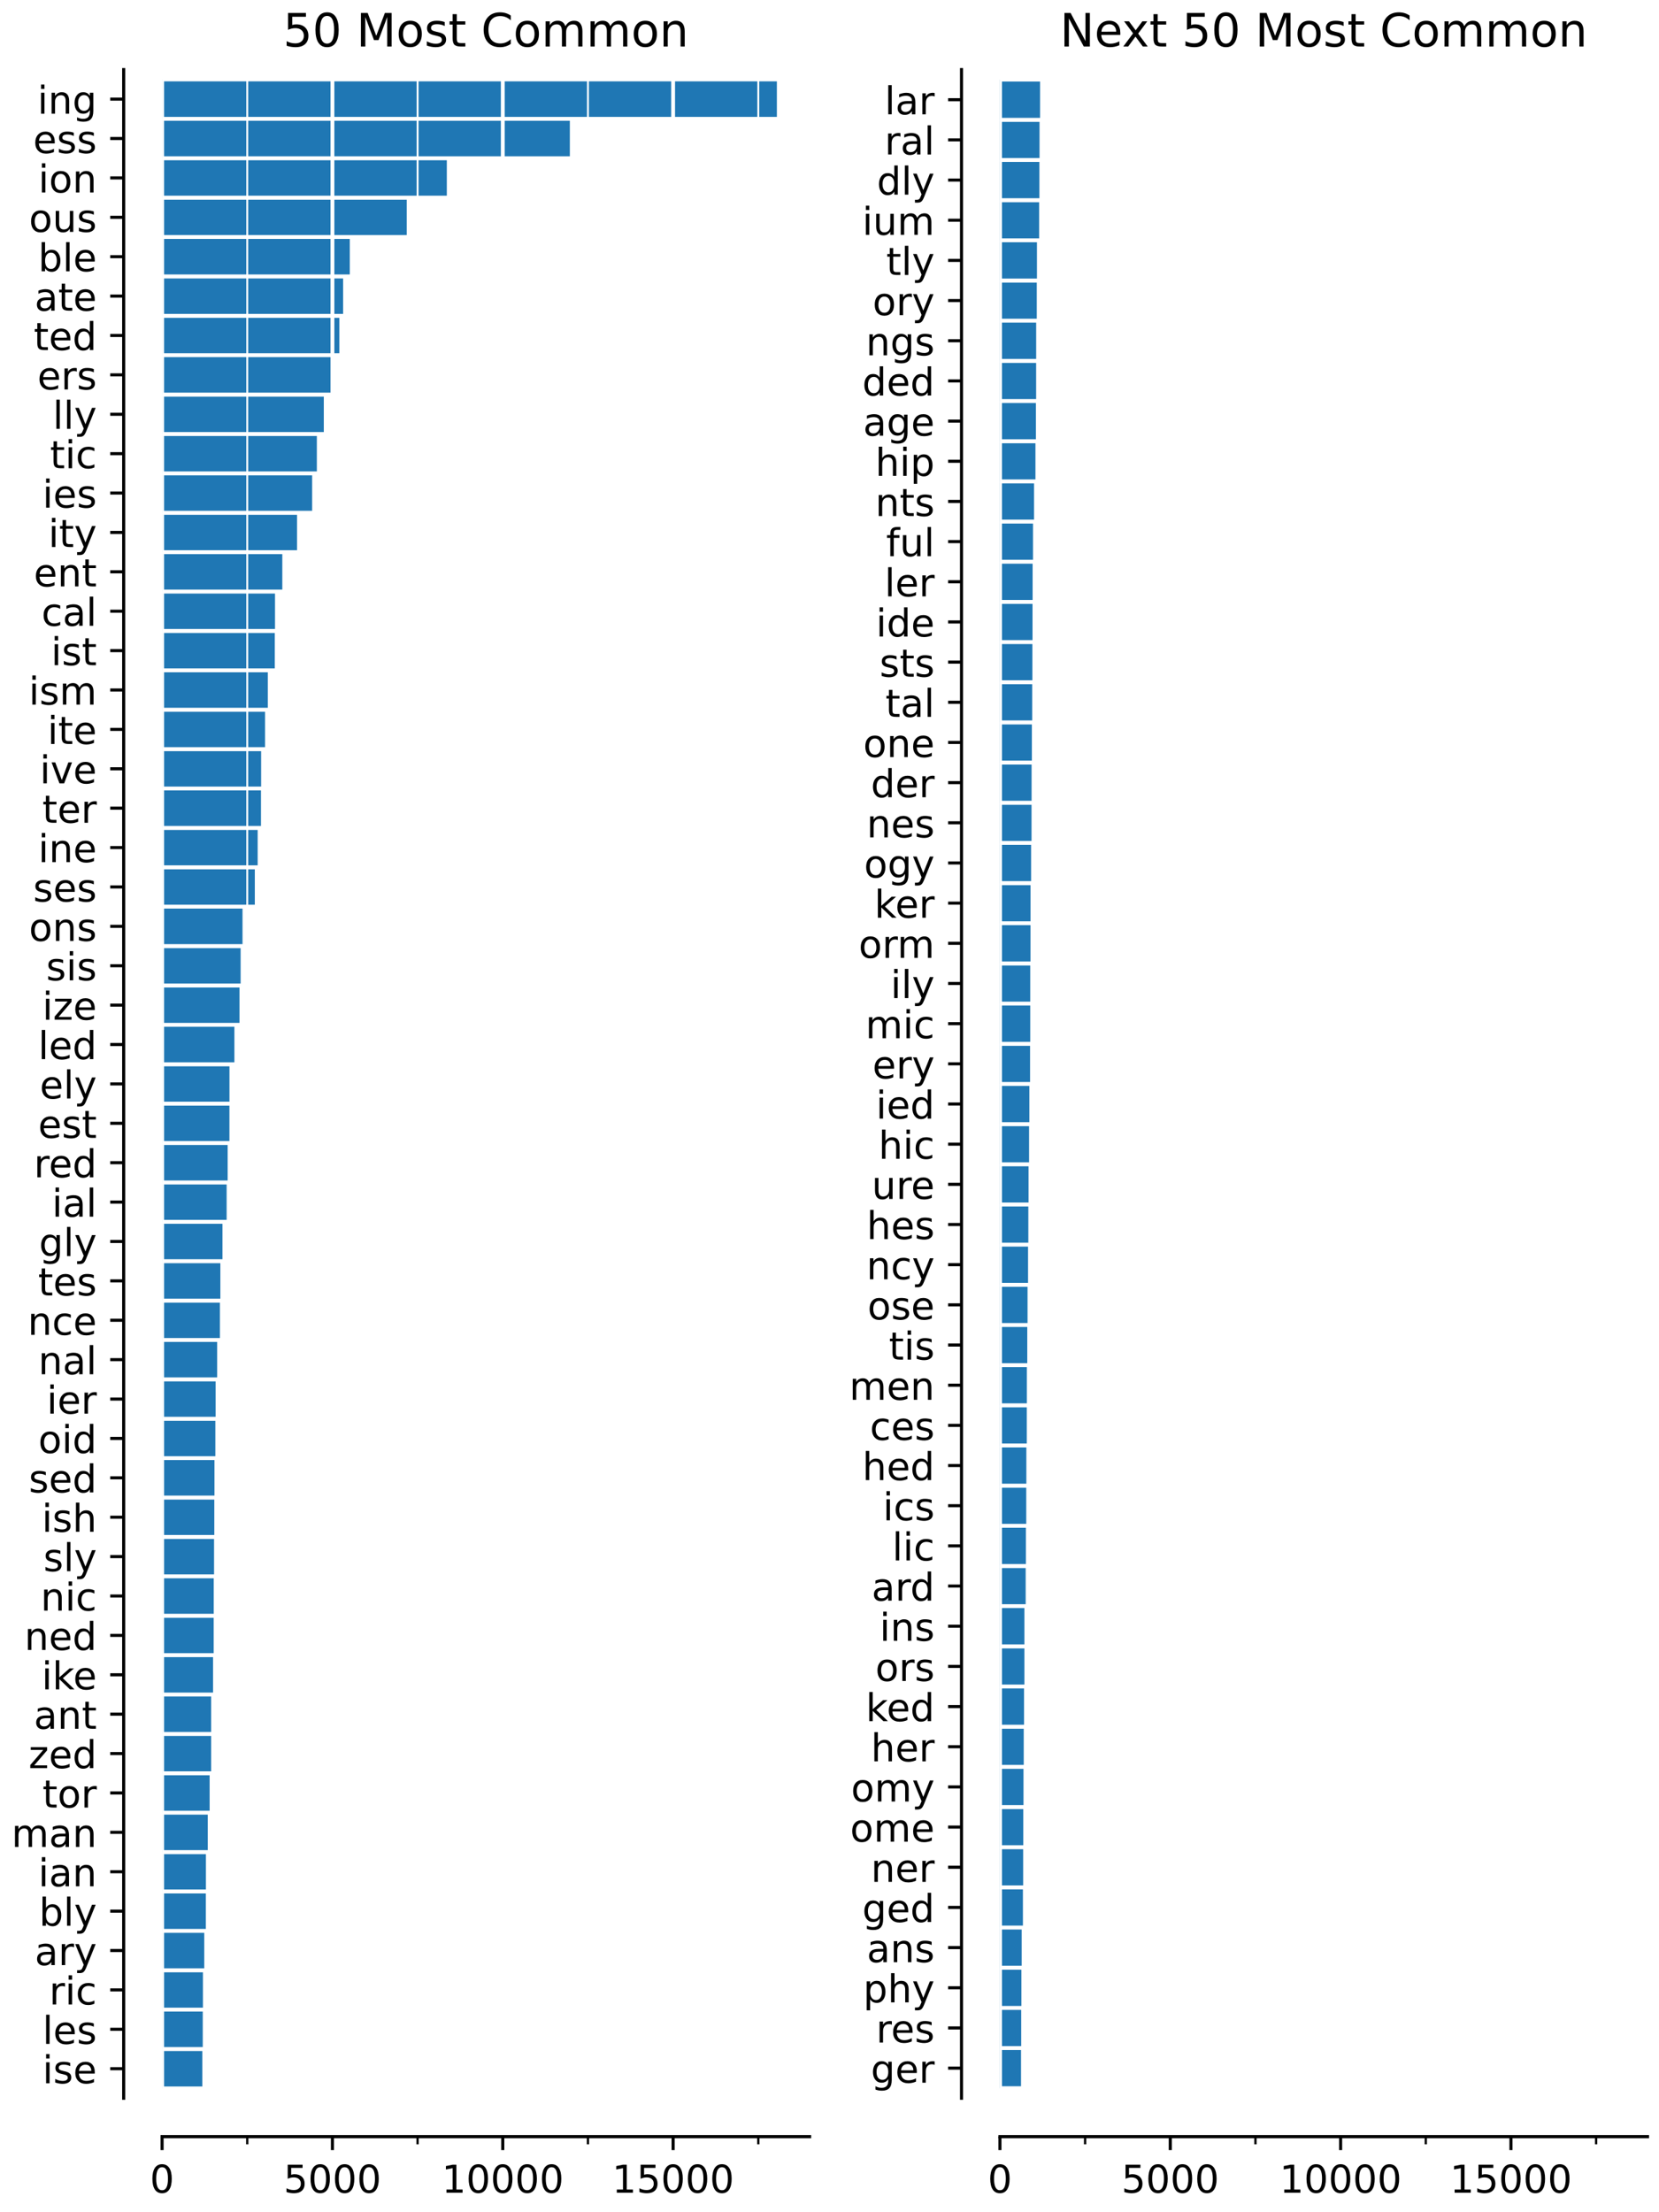 <?xml version="1.0" encoding="utf-8" standalone="no"?>
<!DOCTYPE svg PUBLIC "-//W3C//DTD SVG 1.1//EN"
  "http://www.w3.org/Graphics/SVG/1.1/DTD/svg11.dtd">
<!-- Created with matplotlib (https://matplotlib.org/) -->
<svg height="576pt" version="1.1" viewBox="0 0 432 576" width="432pt" xmlns="http://www.w3.org/2000/svg" xmlns:xlink="http://www.w3.org/1999/xlink">
 <defs>
  <style type="text/css">*{stroke-linecap:butt;stroke-linejoin:round;}</style>
 </defs>
 <g id="figure_1">
  <g id="patch_1">
   <path d="M 0 576 
L 432 576 
L 432 0 
L 0 0 
z
" style="fill:#ffffff;"/>
  </g>
  <g id="axes_1">
   <g id="patch_2">
    <path d="M 42.206 546.322 
L 210.827 546.322 
L 210.827 18.118 
L 42.206 18.118 
z
" style="fill:#ffffff;"/>
   </g>
   <g id="patch_3">
    <path clip-path="url(#p3632ec3b94)" d="M 42.206 543.758 
L 53.18 543.758 
L 53.18 533.501 
L 42.206 533.501 
z
" style="fill:#1f77b4;stroke:#ffffff;stroke-linejoin:miter;"/>
   </g>
   <g id="patch_4">
    <path clip-path="url(#p3632ec3b94)" d="M 42.206 533.501 
L 53.296 533.501 
L 53.296 523.245 
L 42.206 523.245 
z
" style="fill:#1f77b4;stroke:#ffffff;stroke-linejoin:miter;"/>
   </g>
   <g id="patch_5">
    <path clip-path="url(#p3632ec3b94)" d="M 42.206 523.245 
L 53.34 523.245 
L 53.34 512.988 
L 42.206 512.988 
z
" style="fill:#1f77b4;stroke:#ffffff;stroke-linejoin:miter;"/>
   </g>
   <g id="patch_6">
    <path clip-path="url(#p3632ec3b94)" d="M 42.206 512.988 
L 53.686 512.988 
L 53.686 502.732 
L 42.206 502.732 
z
" style="fill:#1f77b4;stroke:#ffffff;stroke-linejoin:miter;"/>
   </g>
   <g id="patch_7">
    <path clip-path="url(#p3632ec3b94)" d="M 42.206 502.732 
L 54.103 502.732 
L 54.103 492.476 
L 42.206 492.476 
z
" style="fill:#1f77b4;stroke:#ffffff;stroke-linejoin:miter;"/>
   </g>
   <g id="patch_8">
    <path clip-path="url(#p3632ec3b94)" d="M 42.206 492.476 
L 54.121 492.476 
L 54.121 482.219 
L 42.206 482.219 
z
" style="fill:#1f77b4;stroke:#ffffff;stroke-linejoin:miter;"/>
   </g>
   <g id="patch_9">
    <path clip-path="url(#p3632ec3b94)" d="M 42.206 482.219 
L 54.6 482.219 
L 54.6 471.963 
L 42.206 471.963 
z
" style="fill:#1f77b4;stroke:#ffffff;stroke-linejoin:miter;"/>
   </g>
   <g id="patch_10">
    <path clip-path="url(#p3632ec3b94)" d="M 42.206 471.963 
L 55.088 471.963 
L 55.088 461.707 
L 42.206 461.707 
z
" style="fill:#1f77b4;stroke:#ffffff;stroke-linejoin:miter;"/>
   </g>
   <g id="patch_11">
    <path clip-path="url(#p3632ec3b94)" d="M 42.206 461.707 
L 55.487 461.707 
L 55.487 451.45 
L 42.206 451.45 
z
" style="fill:#1f77b4;stroke:#ffffff;stroke-linejoin:miter;"/>
   </g>
   <g id="patch_12">
    <path clip-path="url(#p3632ec3b94)" d="M 42.206 451.45 
L 55.487 451.45 
L 55.487 441.194 
L 42.206 441.194 
z
" style="fill:#1f77b4;stroke:#ffffff;stroke-linejoin:miter;"/>
   </g>
   <g id="patch_13">
    <path clip-path="url(#p3632ec3b94)" d="M 42.206 441.194 
L 55.984 441.194 
L 55.984 430.937 
L 42.206 430.937 
z
" style="fill:#1f77b4;stroke:#ffffff;stroke-linejoin:miter;"/>
   </g>
   <g id="patch_14">
    <path clip-path="url(#p3632ec3b94)" d="M 42.206 430.937 
L 56.135 430.937 
L 56.135 420.681 
L 42.206 420.681 
z
" style="fill:#1f77b4;stroke:#ffffff;stroke-linejoin:miter;"/>
   </g>
   <g id="patch_15">
    <path clip-path="url(#p3632ec3b94)" d="M 42.206 420.681 
L 56.152 420.681 
L 56.152 410.425 
L 42.206 410.425 
z
" style="fill:#1f77b4;stroke:#ffffff;stroke-linejoin:miter;"/>
   </g>
   <g id="patch_16">
    <path clip-path="url(#p3632ec3b94)" d="M 42.206 410.425 
L 56.241 410.425 
L 56.241 400.168 
L 42.206 400.168 
z
" style="fill:#1f77b4;stroke:#ffffff;stroke-linejoin:miter;"/>
   </g>
   <g id="patch_17">
    <path clip-path="url(#p3632ec3b94)" d="M 42.206 400.168 
L 56.303 400.168 
L 56.303 389.912 
L 42.206 389.912 
z
" style="fill:#1f77b4;stroke:#ffffff;stroke-linejoin:miter;"/>
   </g>
   <g id="patch_18">
    <path clip-path="url(#p3632ec3b94)" d="M 42.206 389.912 
L 56.348 389.912 
L 56.348 379.656 
L 42.206 379.656 
z
" style="fill:#1f77b4;stroke:#ffffff;stroke-linejoin:miter;"/>
   </g>
   <g id="patch_19">
    <path clip-path="url(#p3632ec3b94)" d="M 42.206 379.656 
L 56.578 379.656 
L 56.578 369.399 
L 42.206 369.399 
z
" style="fill:#1f77b4;stroke:#ffffff;stroke-linejoin:miter;"/>
   </g>
   <g id="patch_20">
    <path clip-path="url(#p3632ec3b94)" d="M 42.206 369.399 
L 56.64 369.399 
L 56.64 359.143 
L 42.206 359.143 
z
" style="fill:#1f77b4;stroke:#ffffff;stroke-linejoin:miter;"/>
   </g>
   <g id="patch_21">
    <path clip-path="url(#p3632ec3b94)" d="M 42.206 359.143 
L 57.048 359.143 
L 57.048 348.886 
L 42.206 348.886 
z
" style="fill:#1f77b4;stroke:#ffffff;stroke-linejoin:miter;"/>
   </g>
   <g id="patch_22">
    <path clip-path="url(#p3632ec3b94)" d="M 42.206 348.886 
L 57.767 348.886 
L 57.767 338.63 
L 42.206 338.63 
z
" style="fill:#1f77b4;stroke:#ffffff;stroke-linejoin:miter;"/>
   </g>
   <g id="patch_23">
    <path clip-path="url(#p3632ec3b94)" d="M 42.206 338.63 
L 57.882 338.63 
L 57.882 328.374 
L 42.206 328.374 
z
" style="fill:#1f77b4;stroke:#ffffff;stroke-linejoin:miter;"/>
   </g>
   <g id="patch_24">
    <path clip-path="url(#p3632ec3b94)" d="M 42.206 328.374 
L 58.432 328.374 
L 58.432 318.117 
L 42.206 318.117 
z
" style="fill:#1f77b4;stroke:#ffffff;stroke-linejoin:miter;"/>
   </g>
   <g id="patch_25">
    <path clip-path="url(#p3632ec3b94)" d="M 42.206 318.117 
L 59.515 318.117 
L 59.515 307.861 
L 42.206 307.861 
z
" style="fill:#1f77b4;stroke:#ffffff;stroke-linejoin:miter;"/>
   </g>
   <g id="patch_26">
    <path clip-path="url(#p3632ec3b94)" d="M 42.206 307.861 
L 59.781 307.861 
L 59.781 297.605 
L 42.206 297.605 
z
" style="fill:#1f77b4;stroke:#ffffff;stroke-linejoin:miter;"/>
   </g>
   <g id="patch_27">
    <path clip-path="url(#p3632ec3b94)" d="M 42.206 297.605 
L 60.242 297.605 
L 60.242 287.348 
L 42.206 287.348 
z
" style="fill:#1f77b4;stroke:#ffffff;stroke-linejoin:miter;"/>
   </g>
   <g id="patch_28">
    <path clip-path="url(#p3632ec3b94)" d="M 42.206 287.348 
L 60.251 287.348 
L 60.251 277.092 
L 42.206 277.092 
z
" style="fill:#1f77b4;stroke:#ffffff;stroke-linejoin:miter;"/>
   </g>
   <g id="patch_29">
    <path clip-path="url(#p3632ec3b94)" d="M 42.206 277.092 
L 61.537 277.092 
L 61.537 266.835 
L 42.206 266.835 
z
" style="fill:#1f77b4;stroke:#ffffff;stroke-linejoin:miter;"/>
   </g>
   <g id="patch_30">
    <path clip-path="url(#p3632ec3b94)" d="M 42.206 266.835 
L 62.859 266.835 
L 62.859 256.579 
L 42.206 256.579 
z
" style="fill:#1f77b4;stroke:#ffffff;stroke-linejoin:miter;"/>
   </g>
   <g id="patch_31">
    <path clip-path="url(#p3632ec3b94)" d="M 42.206 256.579 
L 63.161 256.579 
L 63.161 246.323 
L 42.206 246.323 
z
" style="fill:#1f77b4;stroke:#ffffff;stroke-linejoin:miter;"/>
   </g>
   <g id="patch_32">
    <path clip-path="url(#p3632ec3b94)" d="M 42.206 246.323 
L 63.649 246.323 
L 63.649 236.066 
L 42.206 236.066 
z
" style="fill:#1f77b4;stroke:#ffffff;stroke-linejoin:miter;"/>
   </g>
   <g id="patch_33">
    <path clip-path="url(#p3632ec3b94)" d="M 42.206 236.066 
L 66.851 236.066 
L 66.851 225.81 
L 42.206 225.81 
z
" style="fill:#1f77b4;stroke:#ffffff;stroke-linejoin:miter;"/>
   </g>
   <g id="patch_34">
    <path clip-path="url(#p3632ec3b94)" d="M 42.206 225.81 
L 67.597 225.81 
L 67.597 215.554 
L 42.206 215.554 
z
" style="fill:#1f77b4;stroke:#ffffff;stroke-linejoin:miter;"/>
   </g>
   <g id="patch_35">
    <path clip-path="url(#p3632ec3b94)" d="M 42.206 215.554 
L 68.457 215.554 
L 68.457 205.297 
L 42.206 205.297 
z
" style="fill:#1f77b4;stroke:#ffffff;stroke-linejoin:miter;"/>
   </g>
   <g id="patch_36">
    <path clip-path="url(#p3632ec3b94)" d="M 42.206 205.297 
L 68.493 205.297 
L 68.493 195.041 
L 42.206 195.041 
z
" style="fill:#1f77b4;stroke:#ffffff;stroke-linejoin:miter;"/>
   </g>
   <g id="patch_37">
    <path clip-path="url(#p3632ec3b94)" d="M 42.206 195.041 
L 69.522 195.041 
L 69.522 184.784 
L 42.206 184.784 
z
" style="fill:#1f77b4;stroke:#ffffff;stroke-linejoin:miter;"/>
   </g>
   <g id="patch_38">
    <path clip-path="url(#p3632ec3b94)" d="M 42.206 184.784 
L 70.24 184.784 
L 70.24 174.528 
L 42.206 174.528 
z
" style="fill:#1f77b4;stroke:#ffffff;stroke-linejoin:miter;"/>
   </g>
   <g id="patch_39">
    <path clip-path="url(#p3632ec3b94)" d="M 42.206 174.528 
L 72.05 174.528 
L 72.05 164.272 
L 42.206 164.272 
z
" style="fill:#1f77b4;stroke:#ffffff;stroke-linejoin:miter;"/>
   </g>
   <g id="patch_40">
    <path clip-path="url(#p3632ec3b94)" d="M 42.206 164.272 
L 72.112 164.272 
L 72.112 154.015 
L 42.206 154.015 
z
" style="fill:#1f77b4;stroke:#ffffff;stroke-linejoin:miter;"/>
   </g>
   <g id="patch_41">
    <path clip-path="url(#p3632ec3b94)" d="M 42.206 154.015 
L 74.011 154.015 
L 74.011 143.759 
L 42.206 143.759 
z
" style="fill:#1f77b4;stroke:#ffffff;stroke-linejoin:miter;"/>
   </g>
   <g id="patch_42">
    <path clip-path="url(#p3632ec3b94)" d="M 42.206 143.759 
L 77.852 143.759 
L 77.852 133.503 
L 42.206 133.503 
z
" style="fill:#1f77b4;stroke:#ffffff;stroke-linejoin:miter;"/>
   </g>
   <g id="patch_43">
    <path clip-path="url(#p3632ec3b94)" d="M 42.206 133.503 
L 81.782 133.503 
L 81.782 123.246 
L 42.206 123.246 
z
" style="fill:#1f77b4;stroke:#ffffff;stroke-linejoin:miter;"/>
   </g>
   <g id="patch_44">
    <path clip-path="url(#p3632ec3b94)" d="M 42.206 123.246 
L 83.006 123.246 
L 83.006 112.99 
L 42.206 112.99 
z
" style="fill:#1f77b4;stroke:#ffffff;stroke-linejoin:miter;"/>
   </g>
   <g id="patch_45">
    <path clip-path="url(#p3632ec3b94)" d="M 42.206 112.99 
L 84.816 112.99 
L 84.816 102.733 
L 42.206 102.733 
z
" style="fill:#1f77b4;stroke:#ffffff;stroke-linejoin:miter;"/>
   </g>
   <g id="patch_46">
    <path clip-path="url(#p3632ec3b94)" d="M 42.206 102.733 
L 86.723 102.733 
L 86.723 92.477 
L 42.206 92.477 
z
" style="fill:#1f77b4;stroke:#ffffff;stroke-linejoin:miter;"/>
   </g>
   <g id="patch_47">
    <path clip-path="url(#p3632ec3b94)" d="M 42.206 92.477 
L 88.87 92.477 
L 88.87 82.221 
L 42.206 82.221 
z
" style="fill:#1f77b4;stroke:#ffffff;stroke-linejoin:miter;"/>
   </g>
   <g id="patch_48">
    <path clip-path="url(#p3632ec3b94)" d="M 42.206 82.221 
L 89.846 82.221 
L 89.846 71.964 
L 42.206 71.964 
z
" style="fill:#1f77b4;stroke:#ffffff;stroke-linejoin:miter;"/>
   </g>
   <g id="patch_49">
    <path clip-path="url(#p3632ec3b94)" d="M 42.206 71.964 
L 91.585 71.964 
L 91.585 61.708 
L 42.206 61.708 
z
" style="fill:#1f77b4;stroke:#ffffff;stroke-linejoin:miter;"/>
   </g>
   <g id="patch_50">
    <path clip-path="url(#p3632ec3b94)" d="M 42.206 61.708 
L 106.409 61.708 
L 106.409 51.452 
L 42.206 51.452 
z
" style="fill:#1f77b4;stroke:#ffffff;stroke-linejoin:miter;"/>
   </g>
   <g id="patch_51">
    <path clip-path="url(#p3632ec3b94)" d="M 42.206 51.452 
L 116.851 51.452 
L 116.851 41.195 
L 42.206 41.195 
z
" style="fill:#1f77b4;stroke:#ffffff;stroke-linejoin:miter;"/>
   </g>
   <g id="patch_52">
    <path clip-path="url(#p3632ec3b94)" d="M 42.206 41.195 
L 148.886 41.195 
L 148.886 30.939 
L 42.206 30.939 
z
" style="fill:#1f77b4;stroke:#ffffff;stroke-linejoin:miter;"/>
   </g>
   <g id="patch_53">
    <path clip-path="url(#p3632ec3b94)" d="M 42.206 30.939 
L 202.798 30.939 
L 202.798 20.682 
L 42.206 20.682 
z
" style="fill:#1f77b4;stroke:#ffffff;stroke-linejoin:miter;"/>
   </g>
   <g id="matplotlib.axis_1">
    <g id="xtick_1">
     <g id="line2d_1">
      <path clip-path="url(#p3632ec3b94)" d="M 42.206 546.322 
L 42.206 18.118 
" style="fill:none;stroke:#ffffff;stroke-linecap:square;"/>
     </g>
     <g id="line2d_2">
      <defs>
       <path d="M 0 0 
L 0 3.5 
" id="mfd6c02f002" style="stroke:#000000;stroke-width:0.8;"/>
      </defs>
      <g>
       <use style="stroke:#000000;stroke-width:0.8;" x="42.206" xlink:href="#mfd6c02f002" y="556.322"/>
      </g>
     </g>
     <g id="text_1">
      <!-- 0 -->
      <g transform="translate(39.025 570.92)scale(0.1 -0.1)">
       <defs>
        <path d="M 31.781 66.406 
Q 24.172 66.406 20.328 58.906 
Q 16.5 51.422 16.5 36.375 
Q 16.5 21.391 20.328 13.891 
Q 24.172 6.391 31.781 6.391 
Q 39.453 6.391 43.281 13.891 
Q 47.125 21.391 47.125 36.375 
Q 47.125 51.422 43.281 58.906 
Q 39.453 66.406 31.781 66.406 
z
M 31.781 74.219 
Q 44.047 74.219 50.516 64.516 
Q 56.984 54.828 56.984 36.375 
Q 56.984 17.969 50.516 8.266 
Q 44.047 -1.422 31.781 -1.422 
Q 19.531 -1.422 13.062 8.266 
Q 6.594 17.969 6.594 36.375 
Q 6.594 54.828 13.062 64.516 
Q 19.531 74.219 31.781 74.219 
z
" id="DejaVuSans-48"/>
       </defs>
       <use xlink:href="#DejaVuSans-48"/>
      </g>
     </g>
    </g>
    <g id="xtick_2">
     <g id="line2d_3">
      <path clip-path="url(#p3632ec3b94)" d="M 86.564 546.322 
L 86.564 18.118 
" style="fill:none;stroke:#ffffff;stroke-linecap:square;"/>
     </g>
     <g id="line2d_4">
      <g>
       <use style="stroke:#000000;stroke-width:0.8;" x="86.564" xlink:href="#mfd6c02f002" y="556.322"/>
      </g>
     </g>
     <g id="text_2">
      <!-- 5000 -->
      <g transform="translate(73.839 570.92)scale(0.1 -0.1)">
       <defs>
        <path d="M 10.797 72.906 
L 49.516 72.906 
L 49.516 64.594 
L 19.828 64.594 
L 19.828 46.734 
Q 21.969 47.469 24.109 47.828 
Q 26.266 48.188 28.422 48.188 
Q 40.625 48.188 47.75 41.5 
Q 54.891 34.812 54.891 23.391 
Q 54.891 11.625 47.562 5.094 
Q 40.234 -1.422 26.906 -1.422 
Q 22.312 -1.422 17.547 -0.641 
Q 12.797 0.141 7.719 1.703 
L 7.719 11.625 
Q 12.109 9.234 16.797 8.062 
Q 21.484 6.891 26.703 6.891 
Q 35.156 6.891 40.078 11.328 
Q 45.016 15.766 45.016 23.391 
Q 45.016 31 40.078 35.438 
Q 35.156 39.891 26.703 39.891 
Q 22.75 39.891 18.812 39.016 
Q 14.891 38.141 10.797 36.281 
z
" id="DejaVuSans-53"/>
       </defs>
       <use xlink:href="#DejaVuSans-53"/>
       <use x="63.623" xlink:href="#DejaVuSans-48"/>
       <use x="127.246" xlink:href="#DejaVuSans-48"/>
       <use x="190.869" xlink:href="#DejaVuSans-48"/>
      </g>
     </g>
    </g>
    <g id="xtick_3">
     <g id="line2d_5">
      <path clip-path="url(#p3632ec3b94)" d="M 130.921 546.322 
L 130.921 18.118 
" style="fill:none;stroke:#ffffff;stroke-linecap:square;"/>
     </g>
     <g id="line2d_6">
      <g>
       <use style="stroke:#000000;stroke-width:0.8;" x="130.921" xlink:href="#mfd6c02f002" y="556.322"/>
      </g>
     </g>
     <g id="text_3">
      <!-- 10000 -->
      <g transform="translate(115.015 570.92)scale(0.1 -0.1)">
       <defs>
        <path d="M 12.406 8.297 
L 28.516 8.297 
L 28.516 63.922 
L 10.984 60.406 
L 10.984 69.391 
L 28.422 72.906 
L 38.281 72.906 
L 38.281 8.297 
L 54.391 8.297 
L 54.391 0 
L 12.406 0 
z
" id="DejaVuSans-49"/>
       </defs>
       <use xlink:href="#DejaVuSans-49"/>
       <use x="63.623" xlink:href="#DejaVuSans-48"/>
       <use x="127.246" xlink:href="#DejaVuSans-48"/>
       <use x="190.869" xlink:href="#DejaVuSans-48"/>
       <use x="254.492" xlink:href="#DejaVuSans-48"/>
      </g>
     </g>
    </g>
    <g id="xtick_4">
     <g id="line2d_7">
      <path clip-path="url(#p3632ec3b94)" d="M 175.278 546.322 
L 175.278 18.118 
" style="fill:none;stroke:#ffffff;stroke-linecap:square;"/>
     </g>
     <g id="line2d_8">
      <g>
       <use style="stroke:#000000;stroke-width:0.8;" x="175.278" xlink:href="#mfd6c02f002" y="556.322"/>
      </g>
     </g>
     <g id="text_4">
      <!-- 15000 -->
      <g transform="translate(159.372 570.92)scale(0.1 -0.1)">
       <use xlink:href="#DejaVuSans-49"/>
       <use x="63.623" xlink:href="#DejaVuSans-53"/>
       <use x="127.246" xlink:href="#DejaVuSans-48"/>
       <use x="190.869" xlink:href="#DejaVuSans-48"/>
       <use x="254.492" xlink:href="#DejaVuSans-48"/>
      </g>
     </g>
    </g>
    <g id="xtick_5">
     <g id="line2d_9">
      <path clip-path="url(#p3632ec3b94)" d="M 64.385 546.322 
L 64.385 18.118 
" style="fill:none;stroke:#ffffff;stroke-linecap:square;stroke-width:0.5;"/>
     </g>
     <g id="line2d_10">
      <defs>
       <path d="M 0 0 
L 0 2 
" id="m315af94d85" style="stroke:#000000;stroke-width:0.6;"/>
      </defs>
      <g>
       <use style="stroke:#000000;stroke-width:0.6;" x="64.385" xlink:href="#m315af94d85" y="556.322"/>
      </g>
     </g>
    </g>
    <g id="xtick_6">
     <g id="line2d_11">
      <path clip-path="url(#p3632ec3b94)" d="M 108.742 546.322 
L 108.742 18.118 
" style="fill:none;stroke:#ffffff;stroke-linecap:square;stroke-width:0.5;"/>
     </g>
     <g id="line2d_12">
      <g>
       <use style="stroke:#000000;stroke-width:0.6;" x="108.742" xlink:href="#m315af94d85" y="556.322"/>
      </g>
     </g>
    </g>
    <g id="xtick_7">
     <g id="line2d_13">
      <path clip-path="url(#p3632ec3b94)" d="M 153.1 546.322 
L 153.1 18.118 
" style="fill:none;stroke:#ffffff;stroke-linecap:square;stroke-width:0.5;"/>
     </g>
     <g id="line2d_14">
      <g>
       <use style="stroke:#000000;stroke-width:0.6;" x="153.1" xlink:href="#m315af94d85" y="556.322"/>
      </g>
     </g>
    </g>
    <g id="xtick_8">
     <g id="line2d_15">
      <path clip-path="url(#p3632ec3b94)" d="M 197.457 546.322 
L 197.457 18.118 
" style="fill:none;stroke:#ffffff;stroke-linecap:square;stroke-width:0.5;"/>
     </g>
     <g id="line2d_16">
      <g>
       <use style="stroke:#000000;stroke-width:0.6;" x="197.457" xlink:href="#m315af94d85" y="556.322"/>
      </g>
     </g>
    </g>
   </g>
   <g id="matplotlib.axis_2">
    <g id="ytick_1">
     <g id="line2d_17">
      <defs>
       <path d="M 0 0 
L -3.5 0 
" id="m4e3ac9eeef" style="stroke:#000000;stroke-width:0.8;"/>
      </defs>
      <g>
       <use style="stroke:#000000;stroke-width:0.8;" x="32.206" xlink:href="#m4e3ac9eeef" y="538.629"/>
      </g>
     </g>
     <g id="text_5">
      <!-- ise -->
      <g transform="translate(11.066 542.429)scale(0.1 -0.1)">
       <defs>
        <path d="M 9.422 54.688 
L 18.406 54.688 
L 18.406 0 
L 9.422 0 
z
M 9.422 75.984 
L 18.406 75.984 
L 18.406 64.594 
L 9.422 64.594 
z
" id="DejaVuSans-105"/>
        <path d="M 44.281 53.078 
L 44.281 44.578 
Q 40.484 46.531 36.375 47.5 
Q 32.281 48.484 27.875 48.484 
Q 21.188 48.484 17.844 46.438 
Q 14.5 44.391 14.5 40.281 
Q 14.5 37.156 16.891 35.375 
Q 19.281 33.594 26.516 31.984 
L 29.594 31.297 
Q 39.156 29.25 43.188 25.516 
Q 47.219 21.781 47.219 15.094 
Q 47.219 7.469 41.188 3.016 
Q 35.156 -1.422 24.609 -1.422 
Q 20.219 -1.422 15.453 -0.562 
Q 10.688 0.297 5.422 2 
L 5.422 11.281 
Q 10.406 8.688 15.234 7.391 
Q 20.062 6.109 24.812 6.109 
Q 31.156 6.109 34.562 8.281 
Q 37.984 10.453 37.984 14.406 
Q 37.984 18.062 35.516 20.016 
Q 33.062 21.969 24.703 23.781 
L 21.578 24.516 
Q 13.234 26.266 9.516 29.906 
Q 5.812 33.547 5.812 39.891 
Q 5.812 47.609 11.281 51.797 
Q 16.75 56 26.812 56 
Q 31.781 56 36.172 55.266 
Q 40.578 54.547 44.281 53.078 
z
" id="DejaVuSans-115"/>
        <path d="M 56.203 29.594 
L 56.203 25.203 
L 14.891 25.203 
Q 15.484 15.922 20.484 11.062 
Q 25.484 6.203 34.422 6.203 
Q 39.594 6.203 44.453 7.469 
Q 49.312 8.734 54.109 11.281 
L 54.109 2.781 
Q 49.266 0.734 44.188 -0.344 
Q 39.109 -1.422 33.891 -1.422 
Q 20.797 -1.422 13.156 6.188 
Q 5.516 13.812 5.516 26.812 
Q 5.516 40.234 12.766 48.109 
Q 20.016 56 32.328 56 
Q 43.359 56 49.781 48.891 
Q 56.203 41.797 56.203 29.594 
z
M 47.219 32.234 
Q 47.125 39.594 43.094 43.984 
Q 39.062 48.391 32.422 48.391 
Q 24.906 48.391 20.391 44.141 
Q 15.875 39.891 15.188 32.172 
z
" id="DejaVuSans-101"/>
       </defs>
       <use xlink:href="#DejaVuSans-105"/>
       <use x="27.783" xlink:href="#DejaVuSans-115"/>
       <use x="79.883" xlink:href="#DejaVuSans-101"/>
      </g>
     </g>
    </g>
    <g id="ytick_2">
     <g id="line2d_18">
      <g>
       <use style="stroke:#000000;stroke-width:0.8;" x="32.206" xlink:href="#m4e3ac9eeef" y="528.373"/>
      </g>
     </g>
     <g id="text_6">
      <!-- les -->
      <g transform="translate(11.066 532.172)scale(0.1 -0.1)">
       <defs>
        <path d="M 9.422 75.984 
L 18.406 75.984 
L 18.406 0 
L 9.422 0 
z
" id="DejaVuSans-108"/>
       </defs>
       <use xlink:href="#DejaVuSans-108"/>
       <use x="27.783" xlink:href="#DejaVuSans-101"/>
       <use x="89.307" xlink:href="#DejaVuSans-115"/>
      </g>
     </g>
    </g>
    <g id="ytick_3">
     <g id="line2d_19">
      <g>
       <use style="stroke:#000000;stroke-width:0.8;" x="32.206" xlink:href="#m4e3ac9eeef" y="518.117"/>
      </g>
     </g>
     <g id="text_7">
      <!-- ric -->
      <g transform="translate(12.819 521.916)scale(0.1 -0.1)">
       <defs>
        <path d="M 41.109 46.297 
Q 39.594 47.172 37.812 47.578 
Q 36.031 48 33.891 48 
Q 26.266 48 22.188 43.047 
Q 18.109 38.094 18.109 28.812 
L 18.109 0 
L 9.078 0 
L 9.078 54.688 
L 18.109 54.688 
L 18.109 46.188 
Q 20.953 51.172 25.484 53.578 
Q 30.031 56 36.531 56 
Q 37.453 56 38.578 55.875 
Q 39.703 55.766 41.062 55.516 
z
" id="DejaVuSans-114"/>
        <path d="M 48.781 52.594 
L 48.781 44.188 
Q 44.969 46.297 41.141 47.344 
Q 37.312 48.391 33.406 48.391 
Q 24.656 48.391 19.812 42.844 
Q 14.984 37.312 14.984 27.297 
Q 14.984 17.281 19.812 11.734 
Q 24.656 6.203 33.406 6.203 
Q 37.312 6.203 41.141 7.25 
Q 44.969 8.297 48.781 10.406 
L 48.781 2.094 
Q 45.016 0.344 40.984 -0.531 
Q 36.969 -1.422 32.422 -1.422 
Q 20.062 -1.422 12.781 6.344 
Q 5.516 14.109 5.516 27.297 
Q 5.516 40.672 12.859 48.328 
Q 20.219 56 33.016 56 
Q 37.156 56 41.109 55.141 
Q 45.062 54.297 48.781 52.594 
z
" id="DejaVuSans-99"/>
       </defs>
       <use xlink:href="#DejaVuSans-114"/>
       <use x="41.113" xlink:href="#DejaVuSans-105"/>
       <use x="68.896" xlink:href="#DejaVuSans-99"/>
      </g>
     </g>
    </g>
    <g id="ytick_4">
     <g id="line2d_20">
      <g>
       <use style="stroke:#000000;stroke-width:0.8;" x="32.206" xlink:href="#m4e3ac9eeef" y="507.86"/>
      </g>
     </g>
     <g id="text_8">
      <!-- ary -->
      <g transform="translate(9.049 511.659)scale(0.1 -0.1)">
       <defs>
        <path d="M 34.281 27.484 
Q 23.391 27.484 19.188 25 
Q 14.984 22.516 14.984 16.5 
Q 14.984 11.719 18.141 8.906 
Q 21.297 6.109 26.703 6.109 
Q 34.188 6.109 38.703 11.406 
Q 43.219 16.703 43.219 25.484 
L 43.219 27.484 
z
M 52.203 31.203 
L 52.203 0 
L 43.219 0 
L 43.219 8.297 
Q 40.141 3.328 35.547 0.953 
Q 30.953 -1.422 24.312 -1.422 
Q 15.922 -1.422 10.953 3.297 
Q 6 8.016 6 15.922 
Q 6 25.141 12.172 29.828 
Q 18.359 34.516 30.609 34.516 
L 43.219 34.516 
L 43.219 35.406 
Q 43.219 41.609 39.141 45 
Q 35.062 48.391 27.688 48.391 
Q 23 48.391 18.547 47.266 
Q 14.109 46.141 10.016 43.891 
L 10.016 52.203 
Q 14.938 54.109 19.578 55.047 
Q 24.219 56 28.609 56 
Q 40.484 56 46.344 49.844 
Q 52.203 43.703 52.203 31.203 
z
" id="DejaVuSans-97"/>
        <path d="M 32.172 -5.078 
Q 28.375 -14.844 24.75 -17.812 
Q 21.141 -20.797 15.094 -20.797 
L 7.906 -20.797 
L 7.906 -13.281 
L 13.188 -13.281 
Q 16.891 -13.281 18.938 -11.516 
Q 21 -9.766 23.484 -3.219 
L 25.094 0.875 
L 2.984 54.688 
L 12.5 54.688 
L 29.594 11.922 
L 46.688 54.688 
L 56.203 54.688 
z
" id="DejaVuSans-121"/>
       </defs>
       <use xlink:href="#DejaVuSans-97"/>
       <use x="61.279" xlink:href="#DejaVuSans-114"/>
       <use x="102.393" xlink:href="#DejaVuSans-121"/>
      </g>
     </g>
    </g>
    <g id="ytick_5">
     <g id="line2d_21">
      <g>
       <use style="stroke:#000000;stroke-width:0.8;" x="32.206" xlink:href="#m4e3ac9eeef" y="497.604"/>
      </g>
     </g>
     <g id="text_9">
      <!-- bly -->
      <g transform="translate(10.161 501.403)scale(0.1 -0.1)">
       <defs>
        <path d="M 48.688 27.297 
Q 48.688 37.203 44.609 42.844 
Q 40.531 48.484 33.406 48.484 
Q 26.266 48.484 22.188 42.844 
Q 18.109 37.203 18.109 27.297 
Q 18.109 17.391 22.188 11.75 
Q 26.266 6.109 33.406 6.109 
Q 40.531 6.109 44.609 11.75 
Q 48.688 17.391 48.688 27.297 
z
M 18.109 46.391 
Q 20.953 51.266 25.266 53.625 
Q 29.594 56 35.594 56 
Q 45.562 56 51.781 48.094 
Q 58.016 40.188 58.016 27.297 
Q 58.016 14.406 51.781 6.484 
Q 45.562 -1.422 35.594 -1.422 
Q 29.594 -1.422 25.266 0.953 
Q 20.953 3.328 18.109 8.203 
L 18.109 0 
L 9.078 0 
L 9.078 75.984 
L 18.109 75.984 
z
" id="DejaVuSans-98"/>
       </defs>
       <use xlink:href="#DejaVuSans-98"/>
       <use x="63.477" xlink:href="#DejaVuSans-108"/>
       <use x="91.26" xlink:href="#DejaVuSans-121"/>
      </g>
     </g>
    </g>
    <g id="ytick_6">
     <g id="line2d_22">
      <g>
       <use style="stroke:#000000;stroke-width:0.8;" x="32.206" xlink:href="#m4e3ac9eeef" y="487.347"/>
      </g>
     </g>
     <g id="text_10">
      <!-- ian -->
      <g transform="translate(9.963 491.147)scale(0.1 -0.1)">
       <defs>
        <path d="M 54.891 33.016 
L 54.891 0 
L 45.906 0 
L 45.906 32.719 
Q 45.906 40.484 42.875 44.328 
Q 39.844 48.188 33.797 48.188 
Q 26.516 48.188 22.312 43.547 
Q 18.109 38.922 18.109 30.906 
L 18.109 0 
L 9.078 0 
L 9.078 54.688 
L 18.109 54.688 
L 18.109 46.188 
Q 21.344 51.125 25.703 53.562 
Q 30.078 56 35.797 56 
Q 45.219 56 50.047 50.172 
Q 54.891 44.344 54.891 33.016 
z
" id="DejaVuSans-110"/>
       </defs>
       <use xlink:href="#DejaVuSans-105"/>
       <use x="27.783" xlink:href="#DejaVuSans-97"/>
       <use x="89.062" xlink:href="#DejaVuSans-110"/>
      </g>
     </g>
    </g>
    <g id="ytick_7">
     <g id="line2d_23">
      <g>
       <use style="stroke:#000000;stroke-width:0.8;" x="32.206" xlink:href="#m4e3ac9eeef" y="477.091"/>
      </g>
     </g>
     <g id="text_11">
      <!-- man -->
      <g transform="translate(3 480.89)scale(0.1 -0.1)">
       <defs>
        <path d="M 52 44.188 
Q 55.375 50.25 60.062 53.125 
Q 64.75 56 71.094 56 
Q 79.641 56 84.281 50.016 
Q 88.922 44.047 88.922 33.016 
L 88.922 0 
L 79.891 0 
L 79.891 32.719 
Q 79.891 40.578 77.094 44.375 
Q 74.312 48.188 68.609 48.188 
Q 61.625 48.188 57.562 43.547 
Q 53.516 38.922 53.516 30.906 
L 53.516 0 
L 44.484 0 
L 44.484 32.719 
Q 44.484 40.625 41.703 44.406 
Q 38.922 48.188 33.109 48.188 
Q 26.219 48.188 22.156 43.531 
Q 18.109 38.875 18.109 30.906 
L 18.109 0 
L 9.078 0 
L 9.078 54.688 
L 18.109 54.688 
L 18.109 46.188 
Q 21.188 51.219 25.484 53.609 
Q 29.781 56 35.688 56 
Q 41.656 56 45.828 52.969 
Q 50 49.953 52 44.188 
z
" id="DejaVuSans-109"/>
       </defs>
       <use xlink:href="#DejaVuSans-109"/>
       <use x="97.412" xlink:href="#DejaVuSans-97"/>
       <use x="158.691" xlink:href="#DejaVuSans-110"/>
      </g>
     </g>
    </g>
    <g id="ytick_8">
     <g id="line2d_24">
      <g>
       <use style="stroke:#000000;stroke-width:0.8;" x="32.206" xlink:href="#m4e3ac9eeef" y="466.835"/>
      </g>
     </g>
     <g id="text_12">
      <!-- tor -->
      <g transform="translate(11.056 470.634)scale(0.1 -0.1)">
       <defs>
        <path d="M 18.312 70.219 
L 18.312 54.688 
L 36.812 54.688 
L 36.812 47.703 
L 18.312 47.703 
L 18.312 18.016 
Q 18.312 11.328 20.141 9.422 
Q 21.969 7.516 27.594 7.516 
L 36.812 7.516 
L 36.812 0 
L 27.594 0 
Q 17.188 0 13.234 3.875 
Q 9.281 7.766 9.281 18.016 
L 9.281 47.703 
L 2.688 47.703 
L 2.688 54.688 
L 9.281 54.688 
L 9.281 70.219 
z
" id="DejaVuSans-116"/>
        <path d="M 30.609 48.391 
Q 23.391 48.391 19.188 42.75 
Q 14.984 37.109 14.984 27.297 
Q 14.984 17.484 19.156 11.844 
Q 23.344 6.203 30.609 6.203 
Q 37.797 6.203 41.984 11.859 
Q 46.188 17.531 46.188 27.297 
Q 46.188 37.016 41.984 42.703 
Q 37.797 48.391 30.609 48.391 
z
M 30.609 56 
Q 42.328 56 49.016 48.375 
Q 55.719 40.766 55.719 27.297 
Q 55.719 13.875 49.016 6.219 
Q 42.328 -1.422 30.609 -1.422 
Q 18.844 -1.422 12.172 6.219 
Q 5.516 13.875 5.516 27.297 
Q 5.516 40.766 12.172 48.375 
Q 18.844 56 30.609 56 
z
" id="DejaVuSans-111"/>
       </defs>
       <use xlink:href="#DejaVuSans-116"/>
       <use x="39.209" xlink:href="#DejaVuSans-111"/>
       <use x="100.391" xlink:href="#DejaVuSans-114"/>
      </g>
     </g>
    </g>
    <g id="ytick_9">
     <g id="line2d_25">
      <g>
       <use style="stroke:#000000;stroke-width:0.8;" x="32.206" xlink:href="#m4e3ac9eeef" y="456.578"/>
      </g>
     </g>
     <g id="text_13">
      <!-- zed -->
      <g transform="translate(7.456 460.378)scale(0.1 -0.1)">
       <defs>
        <path d="M 5.516 54.688 
L 48.188 54.688 
L 48.188 46.484 
L 14.406 7.172 
L 48.188 7.172 
L 48.188 0 
L 4.297 0 
L 4.297 8.203 
L 38.094 47.516 
L 5.516 47.516 
z
" id="DejaVuSans-122"/>
        <path d="M 45.406 46.391 
L 45.406 75.984 
L 54.391 75.984 
L 54.391 0 
L 45.406 0 
L 45.406 8.203 
Q 42.578 3.328 38.25 0.953 
Q 33.938 -1.422 27.875 -1.422 
Q 17.969 -1.422 11.734 6.484 
Q 5.516 14.406 5.516 27.297 
Q 5.516 40.188 11.734 48.094 
Q 17.969 56 27.875 56 
Q 33.938 56 38.25 53.625 
Q 42.578 51.266 45.406 46.391 
z
M 14.797 27.297 
Q 14.797 17.391 18.875 11.75 
Q 22.953 6.109 30.078 6.109 
Q 37.203 6.109 41.297 11.75 
Q 45.406 17.391 45.406 27.297 
Q 45.406 37.203 41.297 42.844 
Q 37.203 48.484 30.078 48.484 
Q 22.953 48.484 18.875 42.844 
Q 14.797 37.203 14.797 27.297 
z
" id="DejaVuSans-100"/>
       </defs>
       <use xlink:href="#DejaVuSans-122"/>
       <use x="52.49" xlink:href="#DejaVuSans-101"/>
       <use x="114.014" xlink:href="#DejaVuSans-100"/>
      </g>
     </g>
    </g>
    <g id="ytick_10">
     <g id="line2d_26">
      <g>
       <use style="stroke:#000000;stroke-width:0.8;" x="32.206" xlink:href="#m4e3ac9eeef" y="446.322"/>
      </g>
     </g>
     <g id="text_14">
      <!-- ant -->
      <g transform="translate(8.821 450.121)scale(0.1 -0.1)">
       <use xlink:href="#DejaVuSans-97"/>
       <use x="61.279" xlink:href="#DejaVuSans-110"/>
       <use x="124.658" xlink:href="#DejaVuSans-116"/>
      </g>
     </g>
    </g>
    <g id="ytick_11">
     <g id="line2d_27">
      <g>
       <use style="stroke:#000000;stroke-width:0.8;" x="32.206" xlink:href="#m4e3ac9eeef" y="436.066"/>
      </g>
     </g>
     <g id="text_15">
      <!-- ike -->
      <g transform="translate(10.847 439.865)scale(0.1 -0.1)">
       <defs>
        <path d="M 9.078 75.984 
L 18.109 75.984 
L 18.109 31.109 
L 44.922 54.688 
L 56.391 54.688 
L 27.391 29.109 
L 57.625 0 
L 45.906 0 
L 18.109 26.703 
L 18.109 0 
L 9.078 0 
z
" id="DejaVuSans-107"/>
       </defs>
       <use xlink:href="#DejaVuSans-105"/>
       <use x="27.783" xlink:href="#DejaVuSans-107"/>
       <use x="82.068" xlink:href="#DejaVuSans-101"/>
      </g>
     </g>
    </g>
    <g id="ytick_12">
     <g id="line2d_28">
      <g>
       <use style="stroke:#000000;stroke-width:0.8;" x="32.206" xlink:href="#m4e3ac9eeef" y="425.809"/>
      </g>
     </g>
     <g id="text_16">
      <!-- ned -->
      <g transform="translate(6.367 429.608)scale(0.1 -0.1)">
       <use xlink:href="#DejaVuSans-110"/>
       <use x="63.379" xlink:href="#DejaVuSans-101"/>
       <use x="124.902" xlink:href="#DejaVuSans-100"/>
      </g>
     </g>
    </g>
    <g id="ytick_13">
     <g id="line2d_29">
      <g>
       <use style="stroke:#000000;stroke-width:0.8;" x="32.206" xlink:href="#m4e3ac9eeef" y="415.553"/>
      </g>
     </g>
     <g id="text_17">
      <!-- nic -->
      <g transform="translate(10.592 419.352)scale(0.1 -0.1)">
       <use xlink:href="#DejaVuSans-110"/>
       <use x="63.379" xlink:href="#DejaVuSans-105"/>
       <use x="91.162" xlink:href="#DejaVuSans-99"/>
      </g>
     </g>
    </g>
    <g id="ytick_14">
     <g id="line2d_30">
      <g>
       <use style="stroke:#000000;stroke-width:0.8;" x="32.206" xlink:href="#m4e3ac9eeef" y="405.296"/>
      </g>
     </g>
     <g id="text_18">
      <!-- sly -->
      <g transform="translate(11.3 409.096)scale(0.1 -0.1)">
       <use xlink:href="#DejaVuSans-115"/>
       <use x="52.1" xlink:href="#DejaVuSans-108"/>
       <use x="79.883" xlink:href="#DejaVuSans-121"/>
      </g>
     </g>
    </g>
    <g id="ytick_15">
     <g id="line2d_31">
      <g>
       <use style="stroke:#000000;stroke-width:0.8;" x="32.206" xlink:href="#m4e3ac9eeef" y="395.04"/>
      </g>
     </g>
     <g id="text_19">
      <!-- ish -->
      <g transform="translate(10.881 398.839)scale(0.1 -0.1)">
       <defs>
        <path d="M 54.891 33.016 
L 54.891 0 
L 45.906 0 
L 45.906 32.719 
Q 45.906 40.484 42.875 44.328 
Q 39.844 48.188 33.797 48.188 
Q 26.516 48.188 22.312 43.547 
Q 18.109 38.922 18.109 30.906 
L 18.109 0 
L 9.078 0 
L 9.078 75.984 
L 18.109 75.984 
L 18.109 46.188 
Q 21.344 51.125 25.703 53.562 
Q 30.078 56 35.797 56 
Q 45.219 56 50.047 50.172 
Q 54.891 44.344 54.891 33.016 
z
" id="DejaVuSans-104"/>
       </defs>
       <use xlink:href="#DejaVuSans-105"/>
       <use x="27.783" xlink:href="#DejaVuSans-115"/>
       <use x="79.883" xlink:href="#DejaVuSans-104"/>
      </g>
     </g>
    </g>
    <g id="ytick_16">
     <g id="line2d_32">
      <g>
       <use style="stroke:#000000;stroke-width:0.8;" x="32.206" xlink:href="#m4e3ac9eeef" y="384.784"/>
      </g>
     </g>
     <g id="text_20">
      <!-- sed -->
      <g transform="translate(7.496 388.583)scale(0.1 -0.1)">
       <use xlink:href="#DejaVuSans-115"/>
       <use x="52.1" xlink:href="#DejaVuSans-101"/>
       <use x="113.623" xlink:href="#DejaVuSans-100"/>
      </g>
     </g>
    </g>
    <g id="ytick_17">
     <g id="line2d_33">
      <g>
       <use style="stroke:#000000;stroke-width:0.8;" x="32.206" xlink:href="#m4e3ac9eeef" y="374.527"/>
      </g>
     </g>
     <g id="text_21">
      <!-- oid -->
      <g transform="translate(9.961 378.327)scale(0.1 -0.1)">
       <use xlink:href="#DejaVuSans-111"/>
       <use x="61.182" xlink:href="#DejaVuSans-105"/>
       <use x="88.965" xlink:href="#DejaVuSans-100"/>
      </g>
     </g>
    </g>
    <g id="ytick_18">
     <g id="line2d_34">
      <g>
       <use style="stroke:#000000;stroke-width:0.8;" x="32.206" xlink:href="#m4e3ac9eeef" y="364.271"/>
      </g>
     </g>
     <g id="text_22">
      <!-- ier -->
      <g transform="translate(12.164 368.07)scale(0.1 -0.1)">
       <use xlink:href="#DejaVuSans-105"/>
       <use x="27.783" xlink:href="#DejaVuSans-101"/>
       <use x="89.307" xlink:href="#DejaVuSans-114"/>
      </g>
     </g>
    </g>
    <g id="ytick_19">
     <g id="line2d_35">
      <g>
       <use style="stroke:#000000;stroke-width:0.8;" x="32.206" xlink:href="#m4e3ac9eeef" y="354.015"/>
      </g>
     </g>
     <g id="text_23">
      <!-- nal -->
      <g transform="translate(9.963 357.814)scale(0.1 -0.1)">
       <use xlink:href="#DejaVuSans-110"/>
       <use x="63.379" xlink:href="#DejaVuSans-97"/>
       <use x="124.658" xlink:href="#DejaVuSans-108"/>
      </g>
     </g>
    </g>
    <g id="ytick_20">
     <g id="line2d_36">
      <g>
       <use style="stroke:#000000;stroke-width:0.8;" x="32.206" xlink:href="#m4e3ac9eeef" y="343.758"/>
      </g>
     </g>
     <g id="text_24">
      <!-- nce -->
      <g transform="translate(7.217 347.557)scale(0.1 -0.1)">
       <use xlink:href="#DejaVuSans-110"/>
       <use x="63.379" xlink:href="#DejaVuSans-99"/>
       <use x="118.359" xlink:href="#DejaVuSans-101"/>
      </g>
     </g>
    </g>
    <g id="ytick_21">
     <g id="line2d_37">
      <g>
       <use style="stroke:#000000;stroke-width:0.8;" x="32.206" xlink:href="#m4e3ac9eeef" y="333.502"/>
      </g>
     </g>
     <g id="text_25">
      <!-- tes -->
      <g transform="translate(9.924 337.301)scale(0.1 -0.1)">
       <use xlink:href="#DejaVuSans-116"/>
       <use x="39.209" xlink:href="#DejaVuSans-101"/>
       <use x="100.732" xlink:href="#DejaVuSans-115"/>
      </g>
     </g>
    </g>
    <g id="ytick_22">
     <g id="line2d_38">
      <g>
       <use style="stroke:#000000;stroke-width:0.8;" x="32.206" xlink:href="#m4e3ac9eeef" y="323.245"/>
      </g>
     </g>
     <g id="text_26">
      <!-- gly -->
      <g transform="translate(10.161 327.045)scale(0.1 -0.1)">
       <defs>
        <path d="M 45.406 27.984 
Q 45.406 37.75 41.375 43.109 
Q 37.359 48.484 30.078 48.484 
Q 22.859 48.484 18.828 43.109 
Q 14.797 37.75 14.797 27.984 
Q 14.797 18.266 18.828 12.891 
Q 22.859 7.516 30.078 7.516 
Q 37.359 7.516 41.375 12.891 
Q 45.406 18.266 45.406 27.984 
z
M 54.391 6.781 
Q 54.391 -7.172 48.188 -13.984 
Q 42 -20.797 29.203 -20.797 
Q 24.469 -20.797 20.266 -20.094 
Q 16.062 -19.391 12.109 -17.922 
L 12.109 -9.188 
Q 16.062 -11.328 19.922 -12.344 
Q 23.781 -13.375 27.781 -13.375 
Q 36.625 -13.375 41.016 -8.766 
Q 45.406 -4.156 45.406 5.172 
L 45.406 9.625 
Q 42.625 4.781 38.281 2.391 
Q 33.938 0 27.875 0 
Q 17.828 0 11.672 7.656 
Q 5.516 15.328 5.516 27.984 
Q 5.516 40.672 11.672 48.328 
Q 17.828 56 27.875 56 
Q 33.938 56 38.281 53.609 
Q 42.625 51.219 45.406 46.391 
L 45.406 54.688 
L 54.391 54.688 
z
" id="DejaVuSans-103"/>
       </defs>
       <use xlink:href="#DejaVuSans-103"/>
       <use x="63.477" xlink:href="#DejaVuSans-108"/>
       <use x="91.26" xlink:href="#DejaVuSans-121"/>
      </g>
     </g>
    </g>
    <g id="ytick_23">
     <g id="line2d_39">
      <g>
       <use style="stroke:#000000;stroke-width:0.8;" x="32.206" xlink:href="#m4e3ac9eeef" y="312.989"/>
      </g>
     </g>
     <g id="text_27">
      <!-- ial -->
      <g transform="translate(13.522 316.788)scale(0.1 -0.1)">
       <use xlink:href="#DejaVuSans-105"/>
       <use x="27.783" xlink:href="#DejaVuSans-97"/>
       <use x="89.062" xlink:href="#DejaVuSans-108"/>
      </g>
     </g>
    </g>
    <g id="ytick_24">
     <g id="line2d_40">
      <g>
       <use style="stroke:#000000;stroke-width:0.8;" x="32.206" xlink:href="#m4e3ac9eeef" y="302.733"/>
      </g>
     </g>
     <g id="text_28">
      <!-- red -->
      <g transform="translate(8.819 306.532)scale(0.1 -0.1)">
       <use xlink:href="#DejaVuSans-114"/>
       <use x="38.863" xlink:href="#DejaVuSans-101"/>
       <use x="100.387" xlink:href="#DejaVuSans-100"/>
      </g>
     </g>
    </g>
    <g id="ytick_25">
     <g id="line2d_41">
      <g>
       <use style="stroke:#000000;stroke-width:0.8;" x="32.206" xlink:href="#m4e3ac9eeef" y="292.476"/>
      </g>
     </g>
     <g id="text_29">
      <!-- est -->
      <g transform="translate(9.924 296.276)scale(0.1 -0.1)">
       <use xlink:href="#DejaVuSans-101"/>
       <use x="61.523" xlink:href="#DejaVuSans-115"/>
       <use x="113.623" xlink:href="#DejaVuSans-116"/>
      </g>
     </g>
    </g>
    <g id="ytick_26">
     <g id="line2d_42">
      <g>
       <use style="stroke:#000000;stroke-width:0.8;" x="32.206" xlink:href="#m4e3ac9eeef" y="282.22"/>
      </g>
     </g>
     <g id="text_30">
      <!-- ely -->
      <g transform="translate(10.356 286.019)scale(0.1 -0.1)">
       <use xlink:href="#DejaVuSans-101"/>
       <use x="61.523" xlink:href="#DejaVuSans-108"/>
       <use x="89.307" xlink:href="#DejaVuSans-121"/>
      </g>
     </g>
    </g>
    <g id="ytick_27">
     <g id="line2d_43">
      <g>
       <use style="stroke:#000000;stroke-width:0.8;" x="32.206" xlink:href="#m4e3ac9eeef" y="271.964"/>
      </g>
     </g>
     <g id="text_31">
      <!-- led -->
      <g transform="translate(9.927 275.763)scale(0.1 -0.1)">
       <use xlink:href="#DejaVuSans-108"/>
       <use x="27.783" xlink:href="#DejaVuSans-101"/>
       <use x="89.307" xlink:href="#DejaVuSans-100"/>
      </g>
     </g>
    </g>
    <g id="ytick_28">
     <g id="line2d_44">
      <g>
       <use style="stroke:#000000;stroke-width:0.8;" x="32.206" xlink:href="#m4e3ac9eeef" y="261.707"/>
      </g>
     </g>
     <g id="text_32">
      <!-- ize -->
      <g transform="translate(11.027 265.506)scale(0.1 -0.1)">
       <use xlink:href="#DejaVuSans-105"/>
       <use x="27.783" xlink:href="#DejaVuSans-122"/>
       <use x="80.273" xlink:href="#DejaVuSans-101"/>
      </g>
     </g>
    </g>
    <g id="ytick_29">
     <g id="line2d_45">
      <g>
       <use style="stroke:#000000;stroke-width:0.8;" x="32.206" xlink:href="#m4e3ac9eeef" y="251.451"/>
      </g>
     </g>
     <g id="text_33">
      <!-- sis -->
      <g transform="translate(12.01 255.25)scale(0.1 -0.1)">
       <use xlink:href="#DejaVuSans-115"/>
       <use x="52.1" xlink:href="#DejaVuSans-105"/>
       <use x="79.883" xlink:href="#DejaVuSans-115"/>
      </g>
     </g>
    </g>
    <g id="ytick_30">
     <g id="line2d_46">
      <g>
       <use style="stroke:#000000;stroke-width:0.8;" x="32.206" xlink:href="#m4e3ac9eeef" y="241.195"/>
      </g>
     </g>
     <g id="text_34">
      <!-- ons -->
      <g transform="translate(7.541 244.994)scale(0.1 -0.1)">
       <use xlink:href="#DejaVuSans-111"/>
       <use x="61.182" xlink:href="#DejaVuSans-110"/>
       <use x="124.561" xlink:href="#DejaVuSans-115"/>
      </g>
     </g>
    </g>
    <g id="ytick_31">
     <g id="line2d_47">
      <g>
       <use style="stroke:#000000;stroke-width:0.8;" x="32.206" xlink:href="#m4e3ac9eeef" y="230.938"/>
      </g>
     </g>
     <g id="text_35">
      <!-- ses -->
      <g transform="translate(8.635 234.737)scale(0.1 -0.1)">
       <use xlink:href="#DejaVuSans-115"/>
       <use x="52.1" xlink:href="#DejaVuSans-101"/>
       <use x="113.623" xlink:href="#DejaVuSans-115"/>
      </g>
     </g>
    </g>
    <g id="ytick_32">
     <g id="line2d_48">
      <g>
       <use style="stroke:#000000;stroke-width:0.8;" x="32.206" xlink:href="#m4e3ac9eeef" y="220.682"/>
      </g>
     </g>
     <g id="text_36">
      <!-- ine -->
      <g transform="translate(9.938 224.481)scale(0.1 -0.1)">
       <use xlink:href="#DejaVuSans-105"/>
       <use x="27.783" xlink:href="#DejaVuSans-110"/>
       <use x="91.162" xlink:href="#DejaVuSans-101"/>
      </g>
     </g>
    </g>
    <g id="ytick_33">
     <g id="line2d_49">
      <g>
       <use style="stroke:#000000;stroke-width:0.8;" x="32.206" xlink:href="#m4e3ac9eeef" y="210.425"/>
      </g>
     </g>
     <g id="text_37">
      <!-- ter -->
      <g transform="translate(11.022 214.225)scale(0.1 -0.1)">
       <use xlink:href="#DejaVuSans-116"/>
       <use x="39.209" xlink:href="#DejaVuSans-101"/>
       <use x="100.732" xlink:href="#DejaVuSans-114"/>
      </g>
     </g>
    </g>
    <g id="ytick_34">
     <g id="line2d_50">
      <g>
       <use style="stroke:#000000;stroke-width:0.8;" x="32.206" xlink:href="#m4e3ac9eeef" y="200.169"/>
      </g>
     </g>
     <g id="text_38">
      <!-- ive -->
      <g transform="translate(10.356 203.968)scale(0.1 -0.1)">
       <defs>
        <path d="M 2.984 54.688 
L 12.5 54.688 
L 29.594 8.797 
L 46.688 54.688 
L 56.203 54.688 
L 35.688 0 
L 23.484 0 
z
" id="DejaVuSans-118"/>
       </defs>
       <use xlink:href="#DejaVuSans-105"/>
       <use x="27.783" xlink:href="#DejaVuSans-118"/>
       <use x="86.963" xlink:href="#DejaVuSans-101"/>
      </g>
     </g>
    </g>
    <g id="ytick_35">
     <g id="line2d_51">
      <g>
       <use style="stroke:#000000;stroke-width:0.8;" x="32.206" xlink:href="#m4e3ac9eeef" y="189.913"/>
      </g>
     </g>
     <g id="text_39">
      <!-- ite -->
      <g transform="translate(12.355 193.712)scale(0.1 -0.1)">
       <use xlink:href="#DejaVuSans-105"/>
       <use x="27.783" xlink:href="#DejaVuSans-116"/>
       <use x="66.992" xlink:href="#DejaVuSans-101"/>
      </g>
     </g>
    </g>
    <g id="ytick_36">
     <g id="line2d_52">
      <g>
       <use style="stroke:#000000;stroke-width:0.8;" x="32.206" xlink:href="#m4e3ac9eeef" y="179.656"/>
      </g>
     </g>
     <g id="text_40">
      <!-- ism -->
      <g transform="translate(7.478 183.455)scale(0.1 -0.1)">
       <use xlink:href="#DejaVuSans-105"/>
       <use x="27.783" xlink:href="#DejaVuSans-115"/>
       <use x="79.883" xlink:href="#DejaVuSans-109"/>
      </g>
     </g>
    </g>
    <g id="ytick_37">
     <g id="line2d_53">
      <g>
       <use style="stroke:#000000;stroke-width:0.8;" x="32.206" xlink:href="#m4e3ac9eeef" y="169.4"/>
      </g>
     </g>
     <g id="text_41">
      <!-- ist -->
      <g transform="translate(13.299 173.199)scale(0.1 -0.1)">
       <use xlink:href="#DejaVuSans-105"/>
       <use x="27.783" xlink:href="#DejaVuSans-115"/>
       <use x="79.883" xlink:href="#DejaVuSans-116"/>
      </g>
     </g>
    </g>
    <g id="ytick_38">
     <g id="line2d_54">
      <g>
       <use style="stroke:#000000;stroke-width:0.8;" x="32.206" xlink:href="#m4e3ac9eeef" y="159.144"/>
      </g>
     </g>
     <g id="text_42">
      <!-- cal -->
      <g transform="translate(10.802 162.943)scale(0.1 -0.1)">
       <use xlink:href="#DejaVuSans-99"/>
       <use x="54.98" xlink:href="#DejaVuSans-97"/>
       <use x="116.26" xlink:href="#DejaVuSans-108"/>
      </g>
     </g>
    </g>
    <g id="ytick_39">
     <g id="line2d_55">
      <g>
       <use style="stroke:#000000;stroke-width:0.8;" x="32.206" xlink:href="#m4e3ac9eeef" y="148.887"/>
      </g>
     </g>
     <g id="text_43">
      <!-- ent -->
      <g transform="translate(8.796 152.686)scale(0.1 -0.1)">
       <use xlink:href="#DejaVuSans-101"/>
       <use x="61.523" xlink:href="#DejaVuSans-110"/>
       <use x="124.902" xlink:href="#DejaVuSans-116"/>
      </g>
     </g>
    </g>
    <g id="ytick_40">
     <g id="line2d_56">
      <g>
       <use style="stroke:#000000;stroke-width:0.8;" x="32.206" xlink:href="#m4e3ac9eeef" y="138.631"/>
      </g>
     </g>
     <g id="text_44">
      <!-- ity -->
      <g transform="translate(12.589 142.43)scale(0.1 -0.1)">
       <use xlink:href="#DejaVuSans-105"/>
       <use x="27.783" xlink:href="#DejaVuSans-116"/>
       <use x="66.992" xlink:href="#DejaVuSans-121"/>
      </g>
     </g>
    </g>
    <g id="ytick_41">
     <g id="line2d_57">
      <g>
       <use style="stroke:#000000;stroke-width:0.8;" x="32.206" xlink:href="#m4e3ac9eeef" y="128.374"/>
      </g>
     </g>
     <g id="text_45">
      <!-- ies -->
      <g transform="translate(11.066 132.174)scale(0.1 -0.1)">
       <use xlink:href="#DejaVuSans-105"/>
       <use x="27.783" xlink:href="#DejaVuSans-101"/>
       <use x="89.307" xlink:href="#DejaVuSans-115"/>
      </g>
     </g>
    </g>
    <g id="ytick_42">
     <g id="line2d_58">
      <g>
       <use style="stroke:#000000;stroke-width:0.8;" x="32.206" xlink:href="#m4e3ac9eeef" y="118.118"/>
      </g>
     </g>
     <g id="text_46">
      <!-- tic -->
      <g transform="translate(13.01 121.917)scale(0.1 -0.1)">
       <use xlink:href="#DejaVuSans-116"/>
       <use x="39.209" xlink:href="#DejaVuSans-105"/>
       <use x="66.992" xlink:href="#DejaVuSans-99"/>
      </g>
     </g>
    </g>
    <g id="ytick_43">
     <g id="line2d_59">
      <g>
       <use style="stroke:#000000;stroke-width:0.8;" x="32.206" xlink:href="#m4e3ac9eeef" y="107.862"/>
      </g>
     </g>
     <g id="text_47">
      <!-- lly -->
      <g transform="translate(13.731 111.661)scale(0.1 -0.1)">
       <use xlink:href="#DejaVuSans-108"/>
       <use x="27.783" xlink:href="#DejaVuSans-108"/>
       <use x="55.566" xlink:href="#DejaVuSans-121"/>
      </g>
     </g>
    </g>
    <g id="ytick_44">
     <g id="line2d_60">
      <g>
       <use style="stroke:#000000;stroke-width:0.8;" x="32.206" xlink:href="#m4e3ac9eeef" y="97.605"/>
      </g>
     </g>
     <g id="text_48">
      <!-- ers -->
      <g transform="translate(9.733 101.404)scale(0.1 -0.1)">
       <use xlink:href="#DejaVuSans-101"/>
       <use x="61.523" xlink:href="#DejaVuSans-114"/>
       <use x="102.637" xlink:href="#DejaVuSans-115"/>
      </g>
     </g>
    </g>
    <g id="ytick_45">
     <g id="line2d_61">
      <g>
       <use style="stroke:#000000;stroke-width:0.8;" x="32.206" xlink:href="#m4e3ac9eeef" y="87.349"/>
      </g>
     </g>
     <g id="text_49">
      <!-- ted -->
      <g transform="translate(8.785 91.148)scale(0.1 -0.1)">
       <use xlink:href="#DejaVuSans-116"/>
       <use x="39.209" xlink:href="#DejaVuSans-101"/>
       <use x="100.732" xlink:href="#DejaVuSans-100"/>
      </g>
     </g>
    </g>
    <g id="ytick_46">
     <g id="line2d_62">
      <g>
       <use style="stroke:#000000;stroke-width:0.8;" x="32.206" xlink:href="#m4e3ac9eeef" y="77.093"/>
      </g>
     </g>
     <g id="text_50">
      <!-- ate -->
      <g transform="translate(9.005 80.892)scale(0.1 -0.1)">
       <use xlink:href="#DejaVuSans-97"/>
       <use x="61.279" xlink:href="#DejaVuSans-116"/>
       <use x="100.488" xlink:href="#DejaVuSans-101"/>
      </g>
     </g>
    </g>
    <g id="ytick_47">
     <g id="line2d_63">
      <g>
       <use style="stroke:#000000;stroke-width:0.8;" x="32.206" xlink:href="#m4e3ac9eeef" y="66.836"/>
      </g>
     </g>
     <g id="text_51">
      <!-- ble -->
      <g transform="translate(9.927 70.635)scale(0.1 -0.1)">
       <use xlink:href="#DejaVuSans-98"/>
       <use x="63.477" xlink:href="#DejaVuSans-108"/>
       <use x="91.26" xlink:href="#DejaVuSans-101"/>
      </g>
     </g>
    </g>
    <g id="ytick_48">
     <g id="line2d_64">
      <g>
       <use style="stroke:#000000;stroke-width:0.8;" x="32.206" xlink:href="#m4e3ac9eeef" y="56.58"/>
      </g>
     </g>
     <g id="text_52">
      <!-- ous -->
      <g transform="translate(7.541 60.379)scale(0.1 -0.1)">
       <defs>
        <path d="M 8.5 21.578 
L 8.5 54.688 
L 17.484 54.688 
L 17.484 21.922 
Q 17.484 14.156 20.5 10.266 
Q 23.531 6.391 29.594 6.391 
Q 36.859 6.391 41.078 11.031 
Q 45.312 15.672 45.312 23.688 
L 45.312 54.688 
L 54.297 54.688 
L 54.297 0 
L 45.312 0 
L 45.312 8.406 
Q 42.047 3.422 37.719 1 
Q 33.406 -1.422 27.688 -1.422 
Q 18.266 -1.422 13.375 4.438 
Q 8.5 10.297 8.5 21.578 
z
M 31.109 56 
z
" id="DejaVuSans-117"/>
       </defs>
       <use xlink:href="#DejaVuSans-111"/>
       <use x="61.182" xlink:href="#DejaVuSans-117"/>
       <use x="124.561" xlink:href="#DejaVuSans-115"/>
      </g>
     </g>
    </g>
    <g id="ytick_49">
     <g id="line2d_65">
      <g>
       <use style="stroke:#000000;stroke-width:0.8;" x="32.206" xlink:href="#m4e3ac9eeef" y="46.323"/>
      </g>
     </g>
     <g id="text_53">
      <!-- ion -->
      <g transform="translate(9.972 50.123)scale(0.1 -0.1)">
       <use xlink:href="#DejaVuSans-105"/>
       <use x="27.783" xlink:href="#DejaVuSans-111"/>
       <use x="88.965" xlink:href="#DejaVuSans-110"/>
      </g>
     </g>
    </g>
    <g id="ytick_50">
     <g id="line2d_66">
      <g>
       <use style="stroke:#000000;stroke-width:0.8;" x="32.206" xlink:href="#m4e3ac9eeef" y="36.067"/>
      </g>
     </g>
     <g id="text_54">
      <!-- ess -->
      <g transform="translate(8.635 39.866)scale(0.1 -0.1)">
       <use xlink:href="#DejaVuSans-101"/>
       <use x="61.523" xlink:href="#DejaVuSans-115"/>
       <use x="113.623" xlink:href="#DejaVuSans-115"/>
      </g>
     </g>
    </g>
    <g id="ytick_51">
     <g id="line2d_67">
      <g>
       <use style="stroke:#000000;stroke-width:0.8;" x="32.206" xlink:href="#m4e3ac9eeef" y="25.811"/>
      </g>
     </g>
     <g id="text_55">
      <!-- ing -->
      <g transform="translate(9.742 29.61)scale(0.1 -0.1)">
       <use xlink:href="#DejaVuSans-105"/>
       <use x="27.783" xlink:href="#DejaVuSans-110"/>
       <use x="91.162" xlink:href="#DejaVuSans-103"/>
      </g>
     </g>
    </g>
   </g>
   <g id="patch_54">
    <path d="M 32.206 546.322 
L 32.206 18.118 
" style="fill:none;stroke:#000000;stroke-linecap:square;stroke-linejoin:miter;stroke-width:0.8;"/>
   </g>
   <g id="patch_55">
    <path d="M 42.206 556.322 
L 210.827 556.322 
" style="fill:none;stroke:#000000;stroke-linecap:square;stroke-linejoin:miter;stroke-width:0.8;"/>
   </g>
   <g id="text_56">
    <!-- 50 Most Common -->
    <g transform="translate(73.719 12.118)scale(0.12 -0.12)">
     <defs>
      <path id="DejaVuSans-32"/>
      <path d="M 9.812 72.906 
L 24.516 72.906 
L 43.109 23.297 
L 61.812 72.906 
L 76.516 72.906 
L 76.516 0 
L 66.891 0 
L 66.891 64.016 
L 48.094 14.016 
L 38.188 14.016 
L 19.391 64.016 
L 19.391 0 
L 9.812 0 
z
" id="DejaVuSans-77"/>
      <path d="M 64.406 67.281 
L 64.406 56.891 
Q 59.422 61.531 53.781 63.812 
Q 48.141 66.109 41.797 66.109 
Q 29.297 66.109 22.656 58.469 
Q 16.016 50.828 16.016 36.375 
Q 16.016 21.969 22.656 14.328 
Q 29.297 6.688 41.797 6.688 
Q 48.141 6.688 53.781 8.984 
Q 59.422 11.281 64.406 15.922 
L 64.406 5.609 
Q 59.234 2.094 53.438 0.328 
Q 47.656 -1.422 41.219 -1.422 
Q 24.656 -1.422 15.125 8.703 
Q 5.609 18.844 5.609 36.375 
Q 5.609 53.953 15.125 64.078 
Q 24.656 74.219 41.219 74.219 
Q 47.75 74.219 53.531 72.484 
Q 59.328 70.75 64.406 67.281 
z
" id="DejaVuSans-67"/>
     </defs>
     <use xlink:href="#DejaVuSans-53"/>
     <use x="63.623" xlink:href="#DejaVuSans-48"/>
     <use x="127.246" xlink:href="#DejaVuSans-32"/>
     <use x="159.033" xlink:href="#DejaVuSans-77"/>
     <use x="245.312" xlink:href="#DejaVuSans-111"/>
     <use x="306.494" xlink:href="#DejaVuSans-115"/>
     <use x="358.594" xlink:href="#DejaVuSans-116"/>
     <use x="397.803" xlink:href="#DejaVuSans-32"/>
     <use x="429.59" xlink:href="#DejaVuSans-67"/>
     <use x="499.414" xlink:href="#DejaVuSans-111"/>
     <use x="560.596" xlink:href="#DejaVuSans-109"/>
     <use x="658.008" xlink:href="#DejaVuSans-109"/>
     <use x="755.42" xlink:href="#DejaVuSans-111"/>
     <use x="816.602" xlink:href="#DejaVuSans-110"/>
    </g>
   </g>
  </g>
  <g id="axes_2">
   <g id="patch_56">
    <path d="M 260.379 546.322 
L 429 546.322 
L 429 18.118 
L 260.379 18.118 
z
" style="fill:#ffffff;"/>
   </g>
   <g id="patch_57">
    <path clip-path="url(#p2936beae08)" d="M 260.379 543.707 
L 266.376 543.707 
L 266.376 533.247 
L 260.379 533.247 
z
" style="fill:#1f77b4;stroke:#ffffff;stroke-linejoin:miter;"/>
   </g>
   <g id="patch_58">
    <path clip-path="url(#p2936beae08)" d="M 260.379 533.247 
L 266.42 533.247 
L 266.42 522.788 
L 260.379 522.788 
z
" style="fill:#1f77b4;stroke:#ffffff;stroke-linejoin:miter;"/>
   </g>
   <g id="patch_59">
    <path clip-path="url(#p2936beae08)" d="M 260.379 522.788 
L 266.474 522.788 
L 266.474 512.328 
L 260.379 512.328 
z
" style="fill:#1f77b4;stroke:#ffffff;stroke-linejoin:miter;"/>
   </g>
   <g id="patch_60">
    <path clip-path="url(#p2936beae08)" d="M 260.379 512.328 
L 266.545 512.328 
L 266.545 501.869 
L 260.379 501.869 
z
" style="fill:#1f77b4;stroke:#ffffff;stroke-linejoin:miter;"/>
   </g>
   <g id="patch_61">
    <path clip-path="url(#p2936beae08)" d="M 260.379 501.869 
L 266.864 501.869 
L 266.864 491.409 
L 260.379 491.409 
z
" style="fill:#1f77b4;stroke:#ffffff;stroke-linejoin:miter;"/>
   </g>
   <g id="patch_62">
    <path clip-path="url(#p2936beae08)" d="M 260.379 491.409 
L 266.926 491.409 
L 266.926 480.95 
L 260.379 480.95 
z
" style="fill:#1f77b4;stroke:#ffffff;stroke-linejoin:miter;"/>
   </g>
   <g id="patch_63">
    <path clip-path="url(#p2936beae08)" d="M 260.379 480.95 
L 266.953 480.95 
L 266.953 470.49 
L 260.379 470.49 
z
" style="fill:#1f77b4;stroke:#ffffff;stroke-linejoin:miter;"/>
   </g>
   <g id="patch_64">
    <path clip-path="url(#p2936beae08)" d="M 260.379 470.49 
L 267.015 470.49 
L 267.015 460.031 
L 260.379 460.031 
z
" style="fill:#1f77b4;stroke:#ffffff;stroke-linejoin:miter;"/>
   </g>
   <g id="patch_65">
    <path clip-path="url(#p2936beae08)" d="M 260.379 460.031 
L 267.077 460.031 
L 267.077 449.572 
L 260.379 449.572 
z
" style="fill:#1f77b4;stroke:#ffffff;stroke-linejoin:miter;"/>
   </g>
   <g id="patch_66">
    <path clip-path="url(#p2936beae08)" d="M 260.379 449.572 
L 267.157 449.572 
L 267.157 439.112 
L 260.379 439.112 
z
" style="fill:#1f77b4;stroke:#ffffff;stroke-linejoin:miter;"/>
   </g>
   <g id="patch_67">
    <path clip-path="url(#p2936beae08)" d="M 260.379 439.112 
L 267.254 439.112 
L 267.254 428.653 
L 260.379 428.653 
z
" style="fill:#1f77b4;stroke:#ffffff;stroke-linejoin:miter;"/>
   </g>
   <g id="patch_68">
    <path clip-path="url(#p2936beae08)" d="M 260.379 428.653 
L 267.254 428.653 
L 267.254 418.193 
L 260.379 418.193 
z
" style="fill:#1f77b4;stroke:#ffffff;stroke-linejoin:miter;"/>
   </g>
   <g id="patch_69">
    <path clip-path="url(#p2936beae08)" d="M 260.379 418.193 
L 267.583 418.193 
L 267.583 407.734 
L 260.379 407.734 
z
" style="fill:#1f77b4;stroke:#ffffff;stroke-linejoin:miter;"/>
   </g>
   <g id="patch_70">
    <path clip-path="url(#p2936beae08)" d="M 260.379 407.734 
L 267.636 407.734 
L 267.636 397.274 
L 260.379 397.274 
z
" style="fill:#1f77b4;stroke:#ffffff;stroke-linejoin:miter;"/>
   </g>
   <g id="patch_71">
    <path clip-path="url(#p2936beae08)" d="M 260.379 397.274 
L 267.733 397.274 
L 267.733 386.815 
L 260.379 386.815 
z
" style="fill:#1f77b4;stroke:#ffffff;stroke-linejoin:miter;"/>
   </g>
   <g id="patch_72">
    <path clip-path="url(#p2936beae08)" d="M 260.379 386.815 
L 267.76 386.815 
L 267.76 376.355 
L 260.379 376.355 
z
" style="fill:#1f77b4;stroke:#ffffff;stroke-linejoin:miter;"/>
   </g>
   <g id="patch_73">
    <path clip-path="url(#p2936beae08)" d="M 260.379 376.355 
L 267.875 376.355 
L 267.875 365.896 
L 260.379 365.896 
z
" style="fill:#1f77b4;stroke:#ffffff;stroke-linejoin:miter;"/>
   </g>
   <g id="patch_74">
    <path clip-path="url(#p2936beae08)" d="M 260.379 365.896 
L 267.893 365.896 
L 267.893 355.436 
L 260.379 355.436 
z
" style="fill:#1f77b4;stroke:#ffffff;stroke-linejoin:miter;"/>
   </g>
   <g id="patch_75">
    <path clip-path="url(#p2936beae08)" d="M 260.379 355.436 
L 268 355.436 
L 268 344.977 
L 260.379 344.977 
z
" style="fill:#1f77b4;stroke:#ffffff;stroke-linejoin:miter;"/>
   </g>
   <g id="patch_76">
    <path clip-path="url(#p2936beae08)" d="M 260.379 344.977 
L 268.071 344.977 
L 268.071 334.517 
L 260.379 334.517 
z
" style="fill:#1f77b4;stroke:#ffffff;stroke-linejoin:miter;"/>
   </g>
   <g id="patch_77">
    <path clip-path="url(#p2936beae08)" d="M 260.379 334.517 
L 268.204 334.517 
L 268.204 324.058 
L 260.379 324.058 
z
" style="fill:#1f77b4;stroke:#ffffff;stroke-linejoin:miter;"/>
   </g>
   <g id="patch_78">
    <path clip-path="url(#p2936beae08)" d="M 260.379 324.058 
L 268.275 324.058 
L 268.275 313.598 
L 260.379 313.598 
z
" style="fill:#1f77b4;stroke:#ffffff;stroke-linejoin:miter;"/>
   </g>
   <g id="patch_79">
    <path clip-path="url(#p2936beae08)" d="M 260.379 313.598 
L 268.328 313.598 
L 268.328 303.139 
L 260.379 303.139 
z
" style="fill:#1f77b4;stroke:#ffffff;stroke-linejoin:miter;"/>
   </g>
   <g id="patch_80">
    <path clip-path="url(#p2936beae08)" d="M 260.379 303.139 
L 268.47 303.139 
L 268.47 292.679 
L 260.379 292.679 
z
" style="fill:#1f77b4;stroke:#ffffff;stroke-linejoin:miter;"/>
   </g>
   <g id="patch_81">
    <path clip-path="url(#p2936beae08)" d="M 260.379 292.679 
L 268.55 292.679 
L 268.55 282.22 
L 260.379 282.22 
z
" style="fill:#1f77b4;stroke:#ffffff;stroke-linejoin:miter;"/>
   </g>
   <g id="patch_82">
    <path clip-path="url(#p2936beae08)" d="M 260.379 282.22 
L 268.727 282.22 
L 268.727 271.761 
L 260.379 271.761 
z
" style="fill:#1f77b4;stroke:#ffffff;stroke-linejoin:miter;"/>
   </g>
   <g id="patch_83">
    <path clip-path="url(#p2936beae08)" d="M 260.379 271.761 
L 268.771 271.761 
L 268.771 261.301 
L 260.379 261.301 
z
" style="fill:#1f77b4;stroke:#ffffff;stroke-linejoin:miter;"/>
   </g>
   <g id="patch_84">
    <path clip-path="url(#p2936beae08)" d="M 260.379 261.301 
L 268.771 261.301 
L 268.771 250.842 
L 260.379 250.842 
z
" style="fill:#1f77b4;stroke:#ffffff;stroke-linejoin:miter;"/>
   </g>
   <g id="patch_85">
    <path clip-path="url(#p2936beae08)" d="M 260.379 250.842 
L 268.833 250.842 
L 268.833 240.382 
L 260.379 240.382 
z
" style="fill:#1f77b4;stroke:#ffffff;stroke-linejoin:miter;"/>
   </g>
   <g id="patch_86">
    <path clip-path="url(#p2936beae08)" d="M 260.379 240.382 
L 268.842 240.382 
L 268.842 229.923 
L 260.379 229.923 
z
" style="fill:#1f77b4;stroke:#ffffff;stroke-linejoin:miter;"/>
   </g>
   <g id="patch_87">
    <path clip-path="url(#p2936beae08)" d="M 260.379 229.923 
L 268.993 229.923 
L 268.993 219.463 
L 260.379 219.463 
z
" style="fill:#1f77b4;stroke:#ffffff;stroke-linejoin:miter;"/>
   </g>
   <g id="patch_88">
    <path clip-path="url(#p2936beae08)" d="M 260.379 219.463 
L 269.109 219.463 
L 269.109 209.004 
L 260.379 209.004 
z
" style="fill:#1f77b4;stroke:#ffffff;stroke-linejoin:miter;"/>
   </g>
   <g id="patch_89">
    <path clip-path="url(#p2936beae08)" d="M 260.379 209.004 
L 269.126 209.004 
L 269.126 198.544 
L 260.379 198.544 
z
" style="fill:#1f77b4;stroke:#ffffff;stroke-linejoin:miter;"/>
   </g>
   <g id="patch_90">
    <path clip-path="url(#p2936beae08)" d="M 260.379 198.544 
L 269.197 198.544 
L 269.197 188.085 
L 260.379 188.085 
z
" style="fill:#1f77b4;stroke:#ffffff;stroke-linejoin:miter;"/>
   </g>
   <g id="patch_91">
    <path clip-path="url(#p2936beae08)" d="M 260.379 188.085 
L 269.286 188.085 
L 269.286 177.625 
L 260.379 177.625 
z
" style="fill:#1f77b4;stroke:#ffffff;stroke-linejoin:miter;"/>
   </g>
   <g id="patch_92">
    <path clip-path="url(#p2936beae08)" d="M 260.379 177.625 
L 269.33 177.625 
L 269.33 167.166 
L 260.379 167.166 
z
" style="fill:#1f77b4;stroke:#ffffff;stroke-linejoin:miter;"/>
   </g>
   <g id="patch_93">
    <path clip-path="url(#p2936beae08)" d="M 260.379 167.166 
L 269.366 167.166 
L 269.366 156.706 
L 260.379 156.706 
z
" style="fill:#1f77b4;stroke:#ffffff;stroke-linejoin:miter;"/>
   </g>
   <g id="patch_94">
    <path clip-path="url(#p2936beae08)" d="M 260.379 156.706 
L 269.392 156.706 
L 269.392 146.247 
L 260.379 146.247 
z
" style="fill:#1f77b4;stroke:#ffffff;stroke-linejoin:miter;"/>
   </g>
   <g id="patch_95">
    <path clip-path="url(#p2936beae08)" d="M 260.379 146.247 
L 269.49 146.247 
L 269.49 135.787 
L 260.379 135.787 
z
" style="fill:#1f77b4;stroke:#ffffff;stroke-linejoin:miter;"/>
   </g>
   <g id="patch_96">
    <path clip-path="url(#p2936beae08)" d="M 260.379 135.787 
L 269.765 135.787 
L 269.765 125.328 
L 260.379 125.328 
z
" style="fill:#1f77b4;stroke:#ffffff;stroke-linejoin:miter;"/>
   </g>
   <g id="patch_97">
    <path clip-path="url(#p2936beae08)" d="M 260.379 125.328 
L 270.129 125.328 
L 270.129 114.868 
L 260.379 114.868 
z
" style="fill:#1f77b4;stroke:#ffffff;stroke-linejoin:miter;"/>
   </g>
   <g id="patch_98">
    <path clip-path="url(#p2936beae08)" d="M 260.379 114.868 
L 270.244 114.868 
L 270.244 104.409 
L 260.379 104.409 
z
" style="fill:#1f77b4;stroke:#ffffff;stroke-linejoin:miter;"/>
   </g>
   <g id="patch_99">
    <path clip-path="url(#p2936beae08)" d="M 260.379 104.409 
L 270.306 104.409 
L 270.306 93.95 
L 260.379 93.95 
z
" style="fill:#1f77b4;stroke:#ffffff;stroke-linejoin:miter;"/>
   </g>
   <g id="patch_100">
    <path clip-path="url(#p2936beae08)" d="M 260.379 93.95 
L 270.315 93.95 
L 270.315 83.49 
L 260.379 83.49 
z
" style="fill:#1f77b4;stroke:#ffffff;stroke-linejoin:miter;"/>
   </g>
   <g id="patch_101">
    <path clip-path="url(#p2936beae08)" d="M 260.379 83.49 
L 270.475 83.49 
L 270.475 73.031 
L 260.379 73.031 
z
" style="fill:#1f77b4;stroke:#ffffff;stroke-linejoin:miter;"/>
   </g>
   <g id="patch_102">
    <path clip-path="url(#p2936beae08)" d="M 260.379 73.031 
L 270.519 73.031 
L 270.519 62.571 
L 260.379 62.571 
z
" style="fill:#1f77b4;stroke:#ffffff;stroke-linejoin:miter;"/>
   </g>
   <g id="patch_103">
    <path clip-path="url(#p2936beae08)" d="M 260.379 62.571 
L 271.087 62.571 
L 271.087 52.112 
L 260.379 52.112 
z
" style="fill:#1f77b4;stroke:#ffffff;stroke-linejoin:miter;"/>
   </g>
   <g id="patch_104">
    <path clip-path="url(#p2936beae08)" d="M 260.379 52.112 
L 271.158 52.112 
L 271.158 41.652 
L 260.379 41.652 
z
" style="fill:#1f77b4;stroke:#ffffff;stroke-linejoin:miter;"/>
   </g>
   <g id="patch_105">
    <path clip-path="url(#p2936beae08)" d="M 260.379 41.652 
L 271.193 41.652 
L 271.193 31.193 
L 260.379 31.193 
z
" style="fill:#1f77b4;stroke:#ffffff;stroke-linejoin:miter;"/>
   </g>
   <g id="patch_106">
    <path clip-path="url(#p2936beae08)" d="M 260.379 31.193 
L 271.335 31.193 
L 271.335 20.733 
L 260.379 20.733 
z
" style="fill:#1f77b4;stroke:#ffffff;stroke-linejoin:miter;"/>
   </g>
   <g id="matplotlib.axis_3">
    <g id="xtick_9">
     <g id="line2d_68">
      <path clip-path="url(#p2936beae08)" d="M 260.379 546.322 
L 260.379 18.118 
" style="fill:none;stroke:#ffffff;stroke-linecap:square;"/>
     </g>
     <g id="line2d_69">
      <g>
       <use style="stroke:#000000;stroke-width:0.8;" x="260.379" xlink:href="#mfd6c02f002" y="556.322"/>
      </g>
     </g>
     <g id="text_57">
      <!-- 0 -->
      <g transform="translate(257.198 570.92)scale(0.1 -0.1)">
       <use xlink:href="#DejaVuSans-48"/>
      </g>
     </g>
    </g>
    <g id="xtick_10">
     <g id="line2d_70">
      <path clip-path="url(#p2936beae08)" d="M 304.736 546.322 
L 304.736 18.118 
" style="fill:none;stroke:#ffffff;stroke-linecap:square;"/>
     </g>
     <g id="line2d_71">
      <g>
       <use style="stroke:#000000;stroke-width:0.8;" x="304.736" xlink:href="#mfd6c02f002" y="556.322"/>
      </g>
     </g>
     <g id="text_58">
      <!-- 5000 -->
      <g transform="translate(292.011 570.92)scale(0.1 -0.1)">
       <use xlink:href="#DejaVuSans-53"/>
       <use x="63.623" xlink:href="#DejaVuSans-48"/>
       <use x="127.246" xlink:href="#DejaVuSans-48"/>
       <use x="190.869" xlink:href="#DejaVuSans-48"/>
      </g>
     </g>
    </g>
    <g id="xtick_11">
     <g id="line2d_72">
      <path clip-path="url(#p2936beae08)" d="M 349.094 546.322 
L 349.094 18.118 
" style="fill:none;stroke:#ffffff;stroke-linecap:square;"/>
     </g>
     <g id="line2d_73">
      <g>
       <use style="stroke:#000000;stroke-width:0.8;" x="349.094" xlink:href="#mfd6c02f002" y="556.322"/>
      </g>
     </g>
     <g id="text_59">
      <!-- 10000 -->
      <g transform="translate(333.187 570.92)scale(0.1 -0.1)">
       <use xlink:href="#DejaVuSans-49"/>
       <use x="63.623" xlink:href="#DejaVuSans-48"/>
       <use x="127.246" xlink:href="#DejaVuSans-48"/>
       <use x="190.869" xlink:href="#DejaVuSans-48"/>
       <use x="254.492" xlink:href="#DejaVuSans-48"/>
      </g>
     </g>
    </g>
    <g id="xtick_12">
     <g id="line2d_74">
      <path clip-path="url(#p2936beae08)" d="M 393.451 546.322 
L 393.451 18.118 
" style="fill:none;stroke:#ffffff;stroke-linecap:square;"/>
     </g>
     <g id="line2d_75">
      <g>
       <use style="stroke:#000000;stroke-width:0.8;" x="393.451" xlink:href="#mfd6c02f002" y="556.322"/>
      </g>
     </g>
     <g id="text_60">
      <!-- 15000 -->
      <g transform="translate(377.545 570.92)scale(0.1 -0.1)">
       <use xlink:href="#DejaVuSans-49"/>
       <use x="63.623" xlink:href="#DejaVuSans-53"/>
       <use x="127.246" xlink:href="#DejaVuSans-48"/>
       <use x="190.869" xlink:href="#DejaVuSans-48"/>
       <use x="254.492" xlink:href="#DejaVuSans-48"/>
      </g>
     </g>
    </g>
    <g id="xtick_13">
     <g id="line2d_76">
      <path clip-path="url(#p2936beae08)" d="M 282.558 546.322 
L 282.558 18.118 
" style="fill:none;stroke:#ffffff;stroke-linecap:square;stroke-width:0.5;"/>
     </g>
     <g id="line2d_77">
      <g>
       <use style="stroke:#000000;stroke-width:0.6;" x="282.558" xlink:href="#m315af94d85" y="556.322"/>
      </g>
     </g>
    </g>
    <g id="xtick_14">
     <g id="line2d_78">
      <path clip-path="url(#p2936beae08)" d="M 326.915 546.322 
L 326.915 18.118 
" style="fill:none;stroke:#ffffff;stroke-linecap:square;stroke-width:0.5;"/>
     </g>
     <g id="line2d_79">
      <g>
       <use style="stroke:#000000;stroke-width:0.6;" x="326.915" xlink:href="#m315af94d85" y="556.322"/>
      </g>
     </g>
    </g>
    <g id="xtick_15">
     <g id="line2d_80">
      <path clip-path="url(#p2936beae08)" d="M 371.272 546.322 
L 371.272 18.118 
" style="fill:none;stroke:#ffffff;stroke-linecap:square;stroke-width:0.5;"/>
     </g>
     <g id="line2d_81">
      <g>
       <use style="stroke:#000000;stroke-width:0.6;" x="371.272" xlink:href="#m315af94d85" y="556.322"/>
      </g>
     </g>
    </g>
    <g id="xtick_16">
     <g id="line2d_82">
      <path clip-path="url(#p2936beae08)" d="M 415.63 546.322 
L 415.63 18.118 
" style="fill:none;stroke:#ffffff;stroke-linecap:square;stroke-width:0.5;"/>
     </g>
     <g id="line2d_83">
      <g>
       <use style="stroke:#000000;stroke-width:0.6;" x="415.63" xlink:href="#m315af94d85" y="556.322"/>
      </g>
     </g>
    </g>
   </g>
   <g id="matplotlib.axis_4">
    <g id="ytick_52">
     <g id="line2d_84">
      <g>
       <use style="stroke:#000000;stroke-width:0.8;" x="250.379" xlink:href="#m4e3ac9eeef" y="538.477"/>
      </g>
     </g>
     <g id="text_61">
      <!-- ger -->
      <g transform="translate(226.766 542.276)scale(0.1 -0.1)">
       <use xlink:href="#DejaVuSans-103"/>
       <use x="63.477" xlink:href="#DejaVuSans-101"/>
       <use x="125" xlink:href="#DejaVuSans-114"/>
      </g>
     </g>
    </g>
    <g id="ytick_53">
     <g id="line2d_85">
      <g>
       <use style="stroke:#000000;stroke-width:0.8;" x="250.379" xlink:href="#m4e3ac9eeef" y="528.018"/>
      </g>
     </g>
     <g id="text_62">
      <!-- res -->
      <g transform="translate(228.131 531.817)scale(0.1 -0.1)">
       <use xlink:href="#DejaVuSans-114"/>
       <use x="38.863" xlink:href="#DejaVuSans-101"/>
       <use x="100.387" xlink:href="#DejaVuSans-115"/>
      </g>
     </g>
    </g>
    <g id="ytick_54">
     <g id="line2d_86">
      <g>
       <use style="stroke:#000000;stroke-width:0.8;" x="250.379" xlink:href="#m4e3ac9eeef" y="517.558"/>
      </g>
     </g>
     <g id="text_63">
      <!-- phy -->
      <g transform="translate(224.774 521.357)scale(0.1 -0.1)">
       <defs>
        <path d="M 18.109 8.203 
L 18.109 -20.797 
L 9.078 -20.797 
L 9.078 54.688 
L 18.109 54.688 
L 18.109 46.391 
Q 20.953 51.266 25.266 53.625 
Q 29.594 56 35.594 56 
Q 45.562 56 51.781 48.094 
Q 58.016 40.188 58.016 27.297 
Q 58.016 14.406 51.781 6.484 
Q 45.562 -1.422 35.594 -1.422 
Q 29.594 -1.422 25.266 0.953 
Q 20.953 3.328 18.109 8.203 
z
M 48.688 27.297 
Q 48.688 37.203 44.609 42.844 
Q 40.531 48.484 33.406 48.484 
Q 26.266 48.484 22.188 42.844 
Q 18.109 37.203 18.109 27.297 
Q 18.109 17.391 22.188 11.75 
Q 26.266 6.109 33.406 6.109 
Q 40.531 6.109 44.609 11.75 
Q 48.688 17.391 48.688 27.297 
z
" id="DejaVuSans-112"/>
       </defs>
       <use xlink:href="#DejaVuSans-112"/>
       <use x="63.477" xlink:href="#DejaVuSans-104"/>
       <use x="126.855" xlink:href="#DejaVuSans-121"/>
      </g>
     </g>
    </g>
    <g id="ytick_55">
     <g id="line2d_87">
      <g>
       <use style="stroke:#000000;stroke-width:0.8;" x="250.379" xlink:href="#m4e3ac9eeef" y="507.099"/>
      </g>
     </g>
     <g id="text_64">
      <!-- ans -->
      <g transform="translate(225.704 510.898)scale(0.1 -0.1)">
       <use xlink:href="#DejaVuSans-97"/>
       <use x="61.279" xlink:href="#DejaVuSans-110"/>
       <use x="124.658" xlink:href="#DejaVuSans-115"/>
      </g>
     </g>
    </g>
    <g id="ytick_56">
     <g id="line2d_88">
      <g>
       <use style="stroke:#000000;stroke-width:0.8;" x="250.379" xlink:href="#m4e3ac9eeef" y="496.639"/>
      </g>
     </g>
     <g id="text_65">
      <!-- ged -->
      <g transform="translate(224.529 500.438)scale(0.1 -0.1)">
       <use xlink:href="#DejaVuSans-103"/>
       <use x="63.477" xlink:href="#DejaVuSans-101"/>
       <use x="125" xlink:href="#DejaVuSans-100"/>
      </g>
     </g>
    </g>
    <g id="ytick_57">
     <g id="line2d_89">
      <g>
       <use style="stroke:#000000;stroke-width:0.8;" x="250.379" xlink:href="#m4e3ac9eeef" y="486.18"/>
      </g>
     </g>
     <g id="text_66">
      <!-- ner -->
      <g transform="translate(226.777 489.979)scale(0.1 -0.1)">
       <use xlink:href="#DejaVuSans-110"/>
       <use x="63.379" xlink:href="#DejaVuSans-101"/>
       <use x="124.902" xlink:href="#DejaVuSans-114"/>
      </g>
     </g>
    </g>
    <g id="ytick_58">
     <g id="line2d_90">
      <g>
       <use style="stroke:#000000;stroke-width:0.8;" x="250.379" xlink:href="#m4e3ac9eeef" y="475.72"/>
      </g>
     </g>
     <g id="text_67">
      <!-- ome -->
      <g transform="translate(221.366 479.519)scale(0.1 -0.1)">
       <use xlink:href="#DejaVuSans-111"/>
       <use x="61.182" xlink:href="#DejaVuSans-109"/>
       <use x="158.594" xlink:href="#DejaVuSans-101"/>
      </g>
     </g>
    </g>
    <g id="ytick_59">
     <g id="line2d_91">
      <g>
       <use style="stroke:#000000;stroke-width:0.8;" x="250.379" xlink:href="#m4e3ac9eeef" y="465.261"/>
      </g>
     </g>
     <g id="text_68">
      <!-- omy -->
      <g transform="translate(221.601 469.06)scale(0.1 -0.1)">
       <use xlink:href="#DejaVuSans-111"/>
       <use x="61.182" xlink:href="#DejaVuSans-109"/>
       <use x="158.594" xlink:href="#DejaVuSans-121"/>
      </g>
     </g>
    </g>
    <g id="ytick_60">
     <g id="line2d_92">
      <g>
       <use style="stroke:#000000;stroke-width:0.8;" x="250.379" xlink:href="#m4e3ac9eeef" y="454.801"/>
      </g>
     </g>
     <g id="text_69">
      <!-- her -->
      <g transform="translate(226.777 458.6)scale(0.1 -0.1)">
       <use xlink:href="#DejaVuSans-104"/>
       <use x="63.379" xlink:href="#DejaVuSans-101"/>
       <use x="124.902" xlink:href="#DejaVuSans-114"/>
      </g>
     </g>
    </g>
    <g id="ytick_61">
     <g id="line2d_93">
      <g>
       <use style="stroke:#000000;stroke-width:0.8;" x="250.379" xlink:href="#m4e3ac9eeef" y="444.342"/>
      </g>
     </g>
     <g id="text_70">
      <!-- ked -->
      <g transform="translate(225.449 448.141)scale(0.1 -0.1)">
       <use xlink:href="#DejaVuSans-107"/>
       <use x="54.285" xlink:href="#DejaVuSans-101"/>
       <use x="115.809" xlink:href="#DejaVuSans-100"/>
      </g>
     </g>
    </g>
    <g id="ytick_62">
     <g id="line2d_94">
      <g>
       <use style="stroke:#000000;stroke-width:0.8;" x="250.379" xlink:href="#m4e3ac9eeef" y="433.882"/>
      </g>
     </g>
     <g id="text_71">
      <!-- ors -->
      <g transform="translate(227.94 437.682)scale(0.1 -0.1)">
       <use xlink:href="#DejaVuSans-111"/>
       <use x="61.182" xlink:href="#DejaVuSans-114"/>
       <use x="102.295" xlink:href="#DejaVuSans-115"/>
      </g>
     </g>
    </g>
    <g id="ytick_63">
     <g id="line2d_95">
      <g>
       <use style="stroke:#000000;stroke-width:0.8;" x="250.379" xlink:href="#m4e3ac9eeef" y="423.423"/>
      </g>
     </g>
     <g id="text_72">
      <!-- ins -->
      <g transform="translate(229.054 427.222)scale(0.1 -0.1)">
       <use xlink:href="#DejaVuSans-105"/>
       <use x="27.783" xlink:href="#DejaVuSans-110"/>
       <use x="91.162" xlink:href="#DejaVuSans-115"/>
      </g>
     </g>
    </g>
    <g id="ytick_64">
     <g id="line2d_96">
      <g>
       <use style="stroke:#000000;stroke-width:0.8;" x="250.379" xlink:href="#m4e3ac9eeef" y="412.963"/>
      </g>
     </g>
     <g id="text_73">
      <!-- ard -->
      <g transform="translate(226.966 416.763)scale(0.1 -0.1)">
       <use xlink:href="#DejaVuSans-97"/>
       <use x="61.279" xlink:href="#DejaVuSans-114"/>
       <use x="100.643" xlink:href="#DejaVuSans-100"/>
      </g>
     </g>
    </g>
    <g id="ytick_65">
     <g id="line2d_97">
      <g>
       <use style="stroke:#000000;stroke-width:0.8;" x="250.379" xlink:href="#m4e3ac9eeef" y="402.504"/>
      </g>
     </g>
     <g id="text_74">
      <!-- lic -->
      <g transform="translate(232.324 406.303)scale(0.1 -0.1)">
       <use xlink:href="#DejaVuSans-108"/>
       <use x="27.783" xlink:href="#DejaVuSans-105"/>
       <use x="55.566" xlink:href="#DejaVuSans-99"/>
      </g>
     </g>
    </g>
    <g id="ytick_66">
     <g id="line2d_98">
      <g>
       <use style="stroke:#000000;stroke-width:0.8;" x="250.379" xlink:href="#m4e3ac9eeef" y="392.044"/>
      </g>
     </g>
     <g id="text_75">
      <!-- ics -->
      <g transform="translate(229.893 395.844)scale(0.1 -0.1)">
       <use xlink:href="#DejaVuSans-105"/>
       <use x="27.783" xlink:href="#DejaVuSans-99"/>
       <use x="82.764" xlink:href="#DejaVuSans-115"/>
      </g>
     </g>
    </g>
    <g id="ytick_67">
     <g id="line2d_99">
      <g>
       <use style="stroke:#000000;stroke-width:0.8;" x="250.379" xlink:href="#m4e3ac9eeef" y="381.585"/>
      </g>
     </g>
     <g id="text_76">
      <!-- hed -->
      <g transform="translate(224.54 385.384)scale(0.1 -0.1)">
       <use xlink:href="#DejaVuSans-104"/>
       <use x="63.379" xlink:href="#DejaVuSans-101"/>
       <use x="124.902" xlink:href="#DejaVuSans-100"/>
      </g>
     </g>
    </g>
    <g id="ytick_68">
     <g id="line2d_100">
      <g>
       <use style="stroke:#000000;stroke-width:0.8;" x="250.379" xlink:href="#m4e3ac9eeef" y="371.126"/>
      </g>
     </g>
     <g id="text_77">
      <!-- ces -->
      <g transform="translate(226.518 374.925)scale(0.1 -0.1)">
       <use xlink:href="#DejaVuSans-99"/>
       <use x="54.98" xlink:href="#DejaVuSans-101"/>
       <use x="116.504" xlink:href="#DejaVuSans-115"/>
      </g>
     </g>
    </g>
    <g id="ytick_69">
     <g id="line2d_101">
      <g>
       <use style="stroke:#000000;stroke-width:0.8;" x="250.379" xlink:href="#m4e3ac9eeef" y="360.666"/>
      </g>
     </g>
     <g id="text_78">
      <!-- men -->
      <g transform="translate(221.148 364.465)scale(0.1 -0.1)">
       <use xlink:href="#DejaVuSans-109"/>
       <use x="97.412" xlink:href="#DejaVuSans-101"/>
       <use x="158.936" xlink:href="#DejaVuSans-110"/>
      </g>
     </g>
    </g>
    <g id="ytick_70">
     <g id="line2d_102">
      <g>
       <use style="stroke:#000000;stroke-width:0.8;" x="250.379" xlink:href="#m4e3ac9eeef" y="350.207"/>
      </g>
     </g>
     <g id="text_79">
      <!-- tis -->
      <g transform="translate(231.471 354.006)scale(0.1 -0.1)">
       <use xlink:href="#DejaVuSans-116"/>
       <use x="39.209" xlink:href="#DejaVuSans-105"/>
       <use x="66.992" xlink:href="#DejaVuSans-115"/>
      </g>
     </g>
    </g>
    <g id="ytick_71">
     <g id="line2d_103">
      <g>
       <use style="stroke:#000000;stroke-width:0.8;" x="250.379" xlink:href="#m4e3ac9eeef" y="339.747"/>
      </g>
     </g>
     <g id="text_80">
      <!-- ose -->
      <g transform="translate(225.898 343.546)scale(0.1 -0.1)">
       <use xlink:href="#DejaVuSans-111"/>
       <use x="61.182" xlink:href="#DejaVuSans-115"/>
       <use x="113.281" xlink:href="#DejaVuSans-101"/>
      </g>
     </g>
    </g>
    <g id="ytick_72">
     <g id="line2d_104">
      <g>
       <use style="stroke:#000000;stroke-width:0.8;" x="250.379" xlink:href="#m4e3ac9eeef" y="329.288"/>
      </g>
     </g>
     <g id="text_81">
      <!-- ncy -->
      <g transform="translate(225.624 333.087)scale(0.1 -0.1)">
       <use xlink:href="#DejaVuSans-110"/>
       <use x="63.379" xlink:href="#DejaVuSans-99"/>
       <use x="118.359" xlink:href="#DejaVuSans-121"/>
      </g>
     </g>
    </g>
    <g id="ytick_73">
     <g id="line2d_105">
      <g>
       <use style="stroke:#000000;stroke-width:0.8;" x="250.379" xlink:href="#m4e3ac9eeef" y="318.828"/>
      </g>
     </g>
     <g id="text_82">
      <!-- hes -->
      <g transform="translate(225.679 322.627)scale(0.1 -0.1)">
       <use xlink:href="#DejaVuSans-104"/>
       <use x="63.379" xlink:href="#DejaVuSans-101"/>
       <use x="124.902" xlink:href="#DejaVuSans-115"/>
      </g>
     </g>
    </g>
    <g id="ytick_74">
     <g id="line2d_106">
      <g>
       <use style="stroke:#000000;stroke-width:0.8;" x="250.379" xlink:href="#m4e3ac9eeef" y="308.369"/>
      </g>
     </g>
     <g id="text_83">
      <!-- ure -->
      <g transform="translate(227.002 312.168)scale(0.1 -0.1)">
       <use xlink:href="#DejaVuSans-117"/>
       <use x="63.379" xlink:href="#DejaVuSans-114"/>
       <use x="102.242" xlink:href="#DejaVuSans-101"/>
      </g>
     </g>
    </g>
    <g id="ytick_75">
     <g id="line2d_107">
      <g>
       <use style="stroke:#000000;stroke-width:0.8;" x="250.379" xlink:href="#m4e3ac9eeef" y="297.909"/>
      </g>
     </g>
     <g id="text_84">
      <!-- hic -->
      <g transform="translate(228.765 301.708)scale(0.1 -0.1)">
       <use xlink:href="#DejaVuSans-104"/>
       <use x="63.379" xlink:href="#DejaVuSans-105"/>
       <use x="91.162" xlink:href="#DejaVuSans-99"/>
      </g>
     </g>
    </g>
    <g id="ytick_76">
     <g id="line2d_108">
      <g>
       <use style="stroke:#000000;stroke-width:0.8;" x="250.379" xlink:href="#m4e3ac9eeef" y="287.45"/>
      </g>
     </g>
     <g id="text_85">
      <!-- ied -->
      <g transform="translate(228.099 291.249)scale(0.1 -0.1)">
       <use xlink:href="#DejaVuSans-105"/>
       <use x="27.783" xlink:href="#DejaVuSans-101"/>
       <use x="89.307" xlink:href="#DejaVuSans-100"/>
      </g>
     </g>
    </g>
    <g id="ytick_77">
     <g id="line2d_109">
      <g>
       <use style="stroke:#000000;stroke-width:0.8;" x="250.379" xlink:href="#m4e3ac9eeef" y="276.99"/>
      </g>
     </g>
     <g id="text_86">
      <!-- ery -->
      <g transform="translate(227.196 280.789)scale(0.1 -0.1)">
       <use xlink:href="#DejaVuSans-101"/>
       <use x="61.523" xlink:href="#DejaVuSans-114"/>
       <use x="102.637" xlink:href="#DejaVuSans-121"/>
      </g>
     </g>
    </g>
    <g id="ytick_78">
     <g id="line2d_110">
      <g>
       <use style="stroke:#000000;stroke-width:0.8;" x="250.379" xlink:href="#m4e3ac9eeef" y="266.531"/>
      </g>
     </g>
     <g id="text_87">
      <!-- mic -->
      <g transform="translate(225.362 270.33)scale(0.1 -0.1)">
       <use xlink:href="#DejaVuSans-109"/>
       <use x="97.412" xlink:href="#DejaVuSans-105"/>
       <use x="125.195" xlink:href="#DejaVuSans-99"/>
      </g>
     </g>
    </g>
    <g id="ytick_79">
     <g id="line2d_111">
      <g>
       <use style="stroke:#000000;stroke-width:0.8;" x="250.379" xlink:href="#m4e3ac9eeef" y="256.071"/>
      </g>
     </g>
     <g id="text_88">
      <!-- ily -->
      <g transform="translate(231.904 259.871)scale(0.1 -0.1)">
       <use xlink:href="#DejaVuSans-105"/>
       <use x="27.783" xlink:href="#DejaVuSans-108"/>
       <use x="55.566" xlink:href="#DejaVuSans-121"/>
      </g>
     </g>
    </g>
    <g id="ytick_80">
     <g id="line2d_112">
      <g>
       <use style="stroke:#000000;stroke-width:0.8;" x="250.379" xlink:href="#m4e3ac9eeef" y="245.612"/>
      </g>
     </g>
     <g id="text_89">
      <!-- orm -->
      <g transform="translate(223.584 249.411)scale(0.1 -0.1)">
       <use xlink:href="#DejaVuSans-111"/>
       <use x="61.182" xlink:href="#DejaVuSans-114"/>
       <use x="100.545" xlink:href="#DejaVuSans-109"/>
      </g>
     </g>
    </g>
    <g id="ytick_81">
     <g id="line2d_113">
      <g>
       <use style="stroke:#000000;stroke-width:0.8;" x="250.379" xlink:href="#m4e3ac9eeef" y="235.152"/>
      </g>
     </g>
     <g id="text_90">
      <!-- ker -->
      <g transform="translate(227.687 238.952)scale(0.1 -0.1)">
       <use xlink:href="#DejaVuSans-107"/>
       <use x="54.285" xlink:href="#DejaVuSans-101"/>
       <use x="115.809" xlink:href="#DejaVuSans-114"/>
      </g>
     </g>
    </g>
    <g id="ytick_82">
     <g id="line2d_114">
      <g>
       <use style="stroke:#000000;stroke-width:0.8;" x="250.379" xlink:href="#m4e3ac9eeef" y="224.693"/>
      </g>
     </g>
     <g id="text_91">
      <!-- ogy -->
      <g transform="translate(224.993 228.492)scale(0.1 -0.1)">
       <use xlink:href="#DejaVuSans-111"/>
       <use x="61.182" xlink:href="#DejaVuSans-103"/>
       <use x="124.658" xlink:href="#DejaVuSans-121"/>
      </g>
     </g>
    </g>
    <g id="ytick_83">
     <g id="line2d_115">
      <g>
       <use style="stroke:#000000;stroke-width:0.8;" x="250.379" xlink:href="#m4e3ac9eeef" y="214.233"/>
      </g>
     </g>
     <g id="text_92">
      <!-- nes -->
      <g transform="translate(225.679 218.033)scale(0.1 -0.1)">
       <use xlink:href="#DejaVuSans-110"/>
       <use x="63.379" xlink:href="#DejaVuSans-101"/>
       <use x="124.902" xlink:href="#DejaVuSans-115"/>
      </g>
     </g>
    </g>
    <g id="ytick_84">
     <g id="line2d_116">
      <g>
       <use style="stroke:#000000;stroke-width:0.8;" x="250.379" xlink:href="#m4e3ac9eeef" y="203.774"/>
      </g>
     </g>
     <g id="text_93">
      <!-- der -->
      <g transform="translate(226.766 207.573)scale(0.1 -0.1)">
       <use xlink:href="#DejaVuSans-100"/>
       <use x="63.477" xlink:href="#DejaVuSans-101"/>
       <use x="125" xlink:href="#DejaVuSans-114"/>
      </g>
     </g>
    </g>
    <g id="ytick_85">
     <g id="line2d_117">
      <g>
       <use style="stroke:#000000;stroke-width:0.8;" x="250.379" xlink:href="#m4e3ac9eeef" y="193.314"/>
      </g>
     </g>
     <g id="text_94">
      <!-- one -->
      <g transform="translate(224.77 197.114)scale(0.1 -0.1)">
       <use xlink:href="#DejaVuSans-111"/>
       <use x="61.182" xlink:href="#DejaVuSans-110"/>
       <use x="124.561" xlink:href="#DejaVuSans-101"/>
      </g>
     </g>
    </g>
    <g id="ytick_86">
     <g id="line2d_118">
      <g>
       <use style="stroke:#000000;stroke-width:0.8;" x="250.379" xlink:href="#m4e3ac9eeef" y="182.855"/>
      </g>
     </g>
     <g id="text_95">
      <!-- tal -->
      <g transform="translate(230.552 186.654)scale(0.1 -0.1)">
       <use xlink:href="#DejaVuSans-116"/>
       <use x="39.209" xlink:href="#DejaVuSans-97"/>
       <use x="100.488" xlink:href="#DejaVuSans-108"/>
      </g>
     </g>
    </g>
    <g id="ytick_87">
     <g id="line2d_119">
      <g>
       <use style="stroke:#000000;stroke-width:0.8;" x="250.379" xlink:href="#m4e3ac9eeef" y="172.396"/>
      </g>
     </g>
     <g id="text_96">
      <!-- sts -->
      <g transform="translate(229.04 176.195)scale(0.1 -0.1)">
       <use xlink:href="#DejaVuSans-115"/>
       <use x="52.1" xlink:href="#DejaVuSans-116"/>
       <use x="91.309" xlink:href="#DejaVuSans-115"/>
      </g>
     </g>
    </g>
    <g id="ytick_88">
     <g id="line2d_120">
      <g>
       <use style="stroke:#000000;stroke-width:0.8;" x="250.379" xlink:href="#m4e3ac9eeef" y="161.936"/>
      </g>
     </g>
     <g id="text_97">
      <!-- ide -->
      <g transform="translate(228.099 165.735)scale(0.1 -0.1)">
       <use xlink:href="#DejaVuSans-105"/>
       <use x="27.783" xlink:href="#DejaVuSans-100"/>
       <use x="91.26" xlink:href="#DejaVuSans-101"/>
      </g>
     </g>
    </g>
    <g id="ytick_89">
     <g id="line2d_121">
      <g>
       <use style="stroke:#000000;stroke-width:0.8;" x="250.379" xlink:href="#m4e3ac9eeef" y="151.477"/>
      </g>
     </g>
     <g id="text_98">
      <!-- ler -->
      <g transform="translate(230.337 155.276)scale(0.1 -0.1)">
       <use xlink:href="#DejaVuSans-108"/>
       <use x="27.783" xlink:href="#DejaVuSans-101"/>
       <use x="89.307" xlink:href="#DejaVuSans-114"/>
      </g>
     </g>
    </g>
    <g id="ytick_90">
     <g id="line2d_122">
      <g>
       <use style="stroke:#000000;stroke-width:0.8;" x="250.379" xlink:href="#m4e3ac9eeef" y="141.017"/>
      </g>
     </g>
     <g id="text_99">
      <!-- ful -->
      <g transform="translate(230.743 144.816)scale(0.1 -0.1)">
       <defs>
        <path d="M 37.109 75.984 
L 37.109 68.5 
L 28.516 68.5 
Q 23.688 68.5 21.797 66.547 
Q 19.922 64.594 19.922 59.516 
L 19.922 54.688 
L 34.719 54.688 
L 34.719 47.703 
L 19.922 47.703 
L 19.922 0 
L 10.891 0 
L 10.891 47.703 
L 2.297 47.703 
L 2.297 54.688 
L 10.891 54.688 
L 10.891 58.5 
Q 10.891 67.625 15.141 71.797 
Q 19.391 75.984 28.609 75.984 
z
" id="DejaVuSans-102"/>
       </defs>
       <use xlink:href="#DejaVuSans-102"/>
       <use x="35.205" xlink:href="#DejaVuSans-117"/>
       <use x="98.584" xlink:href="#DejaVuSans-108"/>
      </g>
     </g>
    </g>
    <g id="ytick_91">
     <g id="line2d_123">
      <g>
       <use style="stroke:#000000;stroke-width:0.8;" x="250.379" xlink:href="#m4e3ac9eeef" y="130.558"/>
      </g>
     </g>
     <g id="text_100">
      <!-- nts -->
      <g transform="translate(227.912 134.357)scale(0.1 -0.1)">
       <use xlink:href="#DejaVuSans-110"/>
       <use x="63.379" xlink:href="#DejaVuSans-116"/>
       <use x="102.588" xlink:href="#DejaVuSans-115"/>
      </g>
     </g>
    </g>
    <g id="ytick_92">
     <g id="line2d_124">
      <g>
       <use style="stroke:#000000;stroke-width:0.8;" x="250.379" xlink:href="#m4e3ac9eeef" y="120.098"/>
      </g>
     </g>
     <g id="text_101">
      <!-- hip -->
      <g transform="translate(227.915 123.897)scale(0.1 -0.1)">
       <use xlink:href="#DejaVuSans-104"/>
       <use x="63.379" xlink:href="#DejaVuSans-105"/>
       <use x="91.162" xlink:href="#DejaVuSans-112"/>
      </g>
     </g>
    </g>
    <g id="ytick_93">
     <g id="line2d_125">
      <g>
       <use style="stroke:#000000;stroke-width:0.8;" x="250.379" xlink:href="#m4e3ac9eeef" y="109.639"/>
      </g>
     </g>
     <g id="text_102">
      <!-- age -->
      <g transform="translate(224.749 113.438)scale(0.1 -0.1)">
       <use xlink:href="#DejaVuSans-97"/>
       <use x="61.279" xlink:href="#DejaVuSans-103"/>
       <use x="124.756" xlink:href="#DejaVuSans-101"/>
      </g>
     </g>
    </g>
    <g id="ytick_94">
     <g id="line2d_126">
      <g>
       <use style="stroke:#000000;stroke-width:0.8;" x="250.379" xlink:href="#m4e3ac9eeef" y="99.179"/>
      </g>
     </g>
     <g id="text_103">
      <!-- ded -->
      <g transform="translate(224.529 102.978)scale(0.1 -0.1)">
       <use xlink:href="#DejaVuSans-100"/>
       <use x="63.477" xlink:href="#DejaVuSans-101"/>
       <use x="125" xlink:href="#DejaVuSans-100"/>
      </g>
     </g>
    </g>
    <g id="ytick_95">
     <g id="line2d_127">
      <g>
       <use style="stroke:#000000;stroke-width:0.8;" x="250.379" xlink:href="#m4e3ac9eeef" y="88.72"/>
      </g>
     </g>
     <g id="text_104">
      <!-- ngs -->
      <g transform="translate(225.484 92.519)scale(0.1 -0.1)">
       <use xlink:href="#DejaVuSans-110"/>
       <use x="63.379" xlink:href="#DejaVuSans-103"/>
       <use x="126.855" xlink:href="#DejaVuSans-115"/>
      </g>
     </g>
    </g>
    <g id="ytick_96">
     <g id="line2d_128">
      <g>
       <use style="stroke:#000000;stroke-width:0.8;" x="250.379" xlink:href="#m4e3ac9eeef" y="78.26"/>
      </g>
     </g>
     <g id="text_105">
      <!-- ory -->
      <g transform="translate(227.231 82.06)scale(0.1 -0.1)">
       <use xlink:href="#DejaVuSans-111"/>
       <use x="61.182" xlink:href="#DejaVuSans-114"/>
       <use x="102.295" xlink:href="#DejaVuSans-121"/>
      </g>
     </g>
    </g>
    <g id="ytick_97">
     <g id="line2d_129">
      <g>
       <use style="stroke:#000000;stroke-width:0.8;" x="250.379" xlink:href="#m4e3ac9eeef" y="67.801"/>
      </g>
     </g>
     <g id="text_106">
      <!-- tly -->
      <g transform="translate(230.762 71.6)scale(0.1 -0.1)">
       <use xlink:href="#DejaVuSans-116"/>
       <use x="39.209" xlink:href="#DejaVuSans-108"/>
       <use x="66.992" xlink:href="#DejaVuSans-121"/>
      </g>
     </g>
    </g>
    <g id="ytick_98">
     <g id="line2d_130">
      <g>
       <use style="stroke:#000000;stroke-width:0.8;" x="250.379" xlink:href="#m4e3ac9eeef" y="57.341"/>
      </g>
     </g>
     <g id="text_107">
      <!-- ium -->
      <g transform="translate(224.523 61.141)scale(0.1 -0.1)">
       <use xlink:href="#DejaVuSans-105"/>
       <use x="27.783" xlink:href="#DejaVuSans-117"/>
       <use x="91.162" xlink:href="#DejaVuSans-109"/>
      </g>
     </g>
    </g>
    <g id="ytick_99">
     <g id="line2d_131">
      <g>
       <use style="stroke:#000000;stroke-width:0.8;" x="250.379" xlink:href="#m4e3ac9eeef" y="46.882"/>
      </g>
     </g>
     <g id="text_108">
      <!-- dly -->
      <g transform="translate(228.334 50.681)scale(0.1 -0.1)">
       <use xlink:href="#DejaVuSans-100"/>
       <use x="63.477" xlink:href="#DejaVuSans-108"/>
       <use x="91.26" xlink:href="#DejaVuSans-121"/>
      </g>
     </g>
    </g>
    <g id="ytick_100">
     <g id="line2d_132">
      <g>
       <use style="stroke:#000000;stroke-width:0.8;" x="250.379" xlink:href="#m4e3ac9eeef" y="36.422"/>
      </g>
     </g>
     <g id="text_109">
      <!-- ral -->
      <g transform="translate(230.362 40.222)scale(0.1 -0.1)">
       <use xlink:href="#DejaVuSans-114"/>
       <use x="41.113" xlink:href="#DejaVuSans-97"/>
       <use x="102.393" xlink:href="#DejaVuSans-108"/>
      </g>
     </g>
    </g>
    <g id="ytick_101">
     <g id="line2d_133">
      <g>
       <use style="stroke:#000000;stroke-width:0.8;" x="250.379" xlink:href="#m4e3ac9eeef" y="25.963"/>
      </g>
     </g>
     <g id="text_110">
      <!-- lar -->
      <g transform="translate(230.362 29.762)scale(0.1 -0.1)">
       <use xlink:href="#DejaVuSans-108"/>
       <use x="27.783" xlink:href="#DejaVuSans-97"/>
       <use x="89.062" xlink:href="#DejaVuSans-114"/>
      </g>
     </g>
    </g>
   </g>
   <g id="patch_107">
    <path d="M 250.379 546.322 
L 250.379 18.118 
" style="fill:none;stroke:#000000;stroke-linecap:square;stroke-linejoin:miter;stroke-width:0.8;"/>
   </g>
   <g id="patch_108">
    <path d="M 260.379 556.322 
L 429 556.322 
" style="fill:none;stroke:#000000;stroke-linecap:square;stroke-linejoin:miter;stroke-width:0.8;"/>
   </g>
   <g id="text_111">
    <!-- Next 50 Most Common -->
    <g transform="translate(276.005 12.118)scale(0.12 -0.12)">
     <defs>
      <path d="M 9.812 72.906 
L 23.094 72.906 
L 55.422 11.922 
L 55.422 72.906 
L 64.984 72.906 
L 64.984 0 
L 51.703 0 
L 19.391 60.984 
L 19.391 0 
L 9.812 0 
z
" id="DejaVuSans-78"/>
      <path d="M 54.891 54.688 
L 35.109 28.078 
L 55.906 0 
L 45.312 0 
L 29.391 21.484 
L 13.484 0 
L 2.875 0 
L 24.125 28.609 
L 4.688 54.688 
L 15.281 54.688 
L 29.781 35.203 
L 44.281 54.688 
z
" id="DejaVuSans-120"/>
     </defs>
     <use xlink:href="#DejaVuSans-78"/>
     <use x="74.805" xlink:href="#DejaVuSans-101"/>
     <use x="134.578" xlink:href="#DejaVuSans-120"/>
     <use x="193.758" xlink:href="#DejaVuSans-116"/>
     <use x="232.967" xlink:href="#DejaVuSans-32"/>
     <use x="264.754" xlink:href="#DejaVuSans-53"/>
     <use x="328.377" xlink:href="#DejaVuSans-48"/>
     <use x="392" xlink:href="#DejaVuSans-32"/>
     <use x="423.787" xlink:href="#DejaVuSans-77"/>
     <use x="510.066" xlink:href="#DejaVuSans-111"/>
     <use x="571.248" xlink:href="#DejaVuSans-115"/>
     <use x="623.348" xlink:href="#DejaVuSans-116"/>
     <use x="662.557" xlink:href="#DejaVuSans-32"/>
     <use x="694.344" xlink:href="#DejaVuSans-67"/>
     <use x="764.168" xlink:href="#DejaVuSans-111"/>
     <use x="825.35" xlink:href="#DejaVuSans-109"/>
     <use x="922.762" xlink:href="#DejaVuSans-109"/>
     <use x="1020.174" xlink:href="#DejaVuSans-111"/>
     <use x="1081.355" xlink:href="#DejaVuSans-110"/>
    </g>
   </g>
  </g>
 </g>
 <defs>
  <clipPath id="p3632ec3b94">
   <rect height="528.203" width="168.621" x="42.206" y="18.118"/>
  </clipPath>
  <clipPath id="p2936beae08">
   <rect height="528.203" width="168.621" x="260.379" y="18.118"/>
  </clipPath>
 </defs>
</svg>
